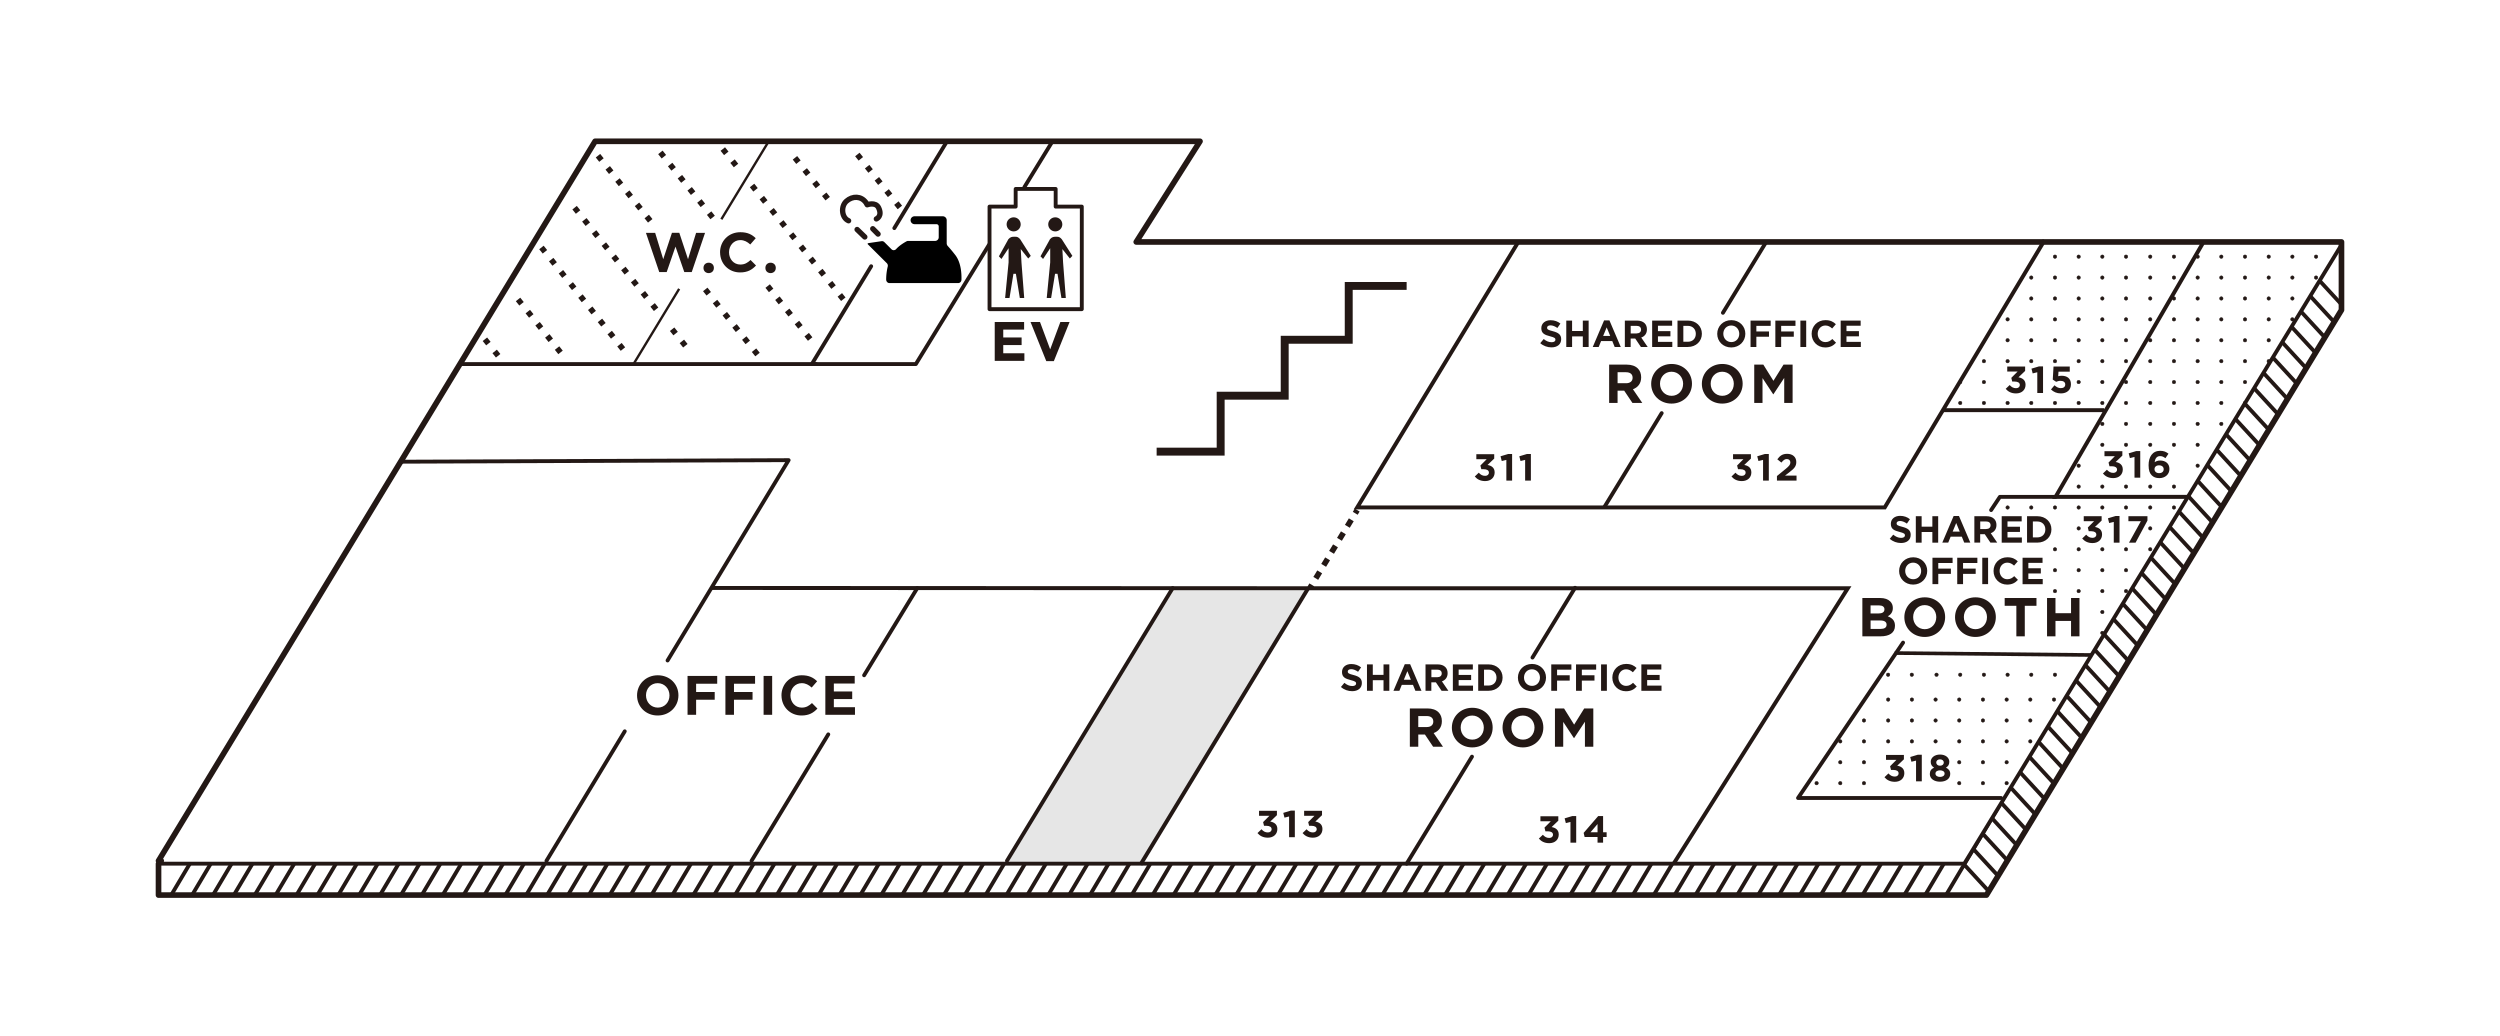 <svg data-name="レイヤー 1" xmlns="http://www.w3.org/2000/svg" viewBox="0 0 1100 456"><defs><clipPath id="a"><path fill="none" d="M69.75 379.38h795.34l165.16-272.28v28.67L874.05 393.2H69.75v-13.82z"/></clipPath><clipPath id="b"><path d="M1030.25 107.1L882.23 351.12h-91.09l88.8-132.49h24.5l21.36-38.16h-70.92s45.18-75.52 44.73-74.76 130.65 1.39 130.65 1.39z" fill="none"/></clipPath></defs><path fill="#fff" d="M-48.31-37.46h1208.05v541.94H-48.31z"/><path d="M522.49 258.82c.52-.03-6.52-.06-6.52-.06L442.2 379.38h60.23l73.15-120.56h-53.1z" fill="#e6e6e6"/><path fill="none" stroke="#231815" stroke-linecap="round" stroke-linejoin="round" stroke-width="2.49" d="M1030.25 106.46h-530.3L528 62.17H261.85L176.3 203.15h0L69.75 378.75h1.18l-1.18 1.27v13.81h804.3l156.2-257.42v-29.95z"/><g clip-path="url(#a)" fill="none" stroke="#231815" stroke-linecap="round" stroke-linejoin="round" stroke-width="1.71"><path d="M105.87 342.4L53.7 430.26m61.36-87.86l-52.17 87.86m61.35-87.86l-52.16 87.86m61.35-87.86l-52.17 87.86m61.36-87.86l-52.17 87.86m61.35-87.86l-52.16 87.86m61.35-87.86l-52.16 87.86m61.35-87.86l-52.17 87.86m61.36-87.86l-52.17 87.86m61.35-87.86l-52.16 87.86m61.35-87.86l-52.16 87.86m61.35-87.86l-52.17 87.86m61.35-87.86l-52.16 87.86m61.35-87.86l-52.16 87.86m61.35-87.86l-52.17 87.86m61.36-87.86l-52.17 87.86m61.35-87.86l-52.16 87.86m61.35-87.86l-52.16 87.86m61.35-87.86l-52.17 87.86m61.35-87.86l-52.16 87.86m61.35-87.86l-52.16 87.86m61.35-87.86l-52.17 87.86m61.36-87.86l-52.17 87.86m61.35-87.86l-52.16 87.86m61.35-87.86l-52.16 87.86m61.35-87.86l-52.17 87.86m61.35-87.86l-52.16 87.86m61.35-87.86l-52.16 87.86m61.35-87.86l-52.17 87.86m61.36-87.86l-52.17 87.86m61.35-87.86l-52.16 87.86m61.35-87.86l-52.16 87.86m61.35-87.86l-52.17 87.86m61.35-87.86l-52.16 87.86m61.35-87.86l-52.16 87.86m61.35-87.86l-52.17 87.86m61.36-87.86l-52.17 87.86m61.35-87.86l-52.16 87.86m61.35-87.86l-52.16 87.86m61.35-87.86L412 430.26m61.35-87.86l-52.16 87.86m61.35-87.86l-52.16 87.86m61.35-87.86l-52.17 87.86m61.36-87.86l-52.17 87.86m61.35-87.86l-52.16 87.86m61.35-87.86l-52.16 87.86m61.35-87.86l-52.17 87.86m61.35-87.86l-52.16 87.86m61.35-87.86l-52.16 87.86m61.35-87.86l-52.17 87.86m61.36-87.86l-52.17 87.86m61.35-87.86l-52.16 87.86m61.35-87.86l-52.16 87.86m61.35-87.86l-52.17 87.86m61.36-87.86l-52.17 87.86m61.35-87.86L559 430.26m61.35-87.86l-52.17 87.86m61.36-87.86l-52.17 87.86m61.35-87.86l-52.16 87.86m61.35-87.86l-52.16 87.86m61.35-87.86l-52.17 87.86m61.36-87.86l-52.17 87.86m61.35-87.86l-52.16 87.86m61.35-87.86l-52.17 87.86m61.36-87.86l-52.17 87.86m61.35-87.86l-52.16 87.86m61.35-87.86l-52.16 87.86m61.35-87.86l-52.17 87.86m61.36-87.86l-52.17 87.86m61.35-87.86l-52.16 87.86m61.35-87.86l-52.17 87.86m61.36-87.86l-52.17 87.86m61.35-87.86l-52.16 87.86m61.35-87.86l-52.16 87.86m61.35-87.86l-52.17 87.86m61.36-87.86l-52.17 87.86m61.35-87.86l-52.16 87.86m61.35-87.86l-52.17 87.86m61.36-87.86l-52.17 87.86m61.35-87.86l-52.16 87.86m61.35-87.86l-52.16 87.86m61.35-87.86l-52.17 87.86m61.36-87.86l-52.17 87.86m61.35-87.86l-52.16 87.86m61.35-87.86l-52.17 87.86m61.36-87.86l-52.17 87.86m43.97-123.75l69.27 75.16m-66.73-83.62l69.28 75.16m-66.73-83.63l69.28 75.16m-66.73-83.62l69.27 75.16m-66.73-83.62l69.28 75.15m-66.73-83.62l69.27 75.16m-66.73-83.62l69.28 75.16m-66.73-83.63l69.27 75.16m-142.02 13.97l69.27 75.16m-60.11-76.41l69.28 75.15m-66.73-83.62l69.28 75.16m-66.73-83.62l69.27 75.16m-66.73-83.63l69.28 75.16M843 301.28l69.27 75.16m-66.73-83.62l69.28 75.16m-66.73-83.63l69.28 75.16M898.95 238.8l69.27 75.16m-66.73-83.62l69.28 75.16m-66.73-83.63l69.27 75.16m-66.73-83.62l69.28 75.16m-66.73-83.62l69.27 75.15m-66.73-83.62l69.28 75.16m-66.73-83.62l69.28 75.16m-66.73-83.62l69.27 75.15m-66.73-83.62l69.28 75.16m-66.73-83.62l69.27 75.16M967 200.05l69.27 75.15m-66.73-83.62l69.28 75.16m-66.73-83.62l69.27 75.16m-66.72-83.62l69.27 75.15m-66.73-83.62l69.28 75.16m-66.73-83.62l69.27 75.16m-66.73-83.63l69.28 75.16m-66.73-83.62l69.27 75.16m-66.73-83.62l69.28 75.16m-66.73-83.63l69.28 75.16m-66.73-83.62l69.27 75.16M995 106.95l69.28 75.15m-66.73-83.62l69.27 75.16"/></g><path fill="none" stroke="#231815" stroke-linecap="round" stroke-linejoin="round" stroke-width="1.71" d="M380.21 297.12l23.39-38.36m-72.91 119.99l33.75-55.62m78.63 55.62l72.91-119.99"/><path fill="#fff" fill-rule="evenodd" stroke="#231815" stroke-miterlimit="10" stroke-width="1.75" d="M575.6 258.82l-73.79 121.6 73.79-121.6"/><g fill="none" stroke="#231815" stroke-miterlimit="10" stroke-width="2.49"><path d="M597.17 224.43l-.86 1.42"/><path stroke-dasharray="3.35 3.35" d="M594.57 228.71l-16.5 27.2"/><path d="M577.2 257.34l-.86 1.42"/></g><path fill="none" stroke="#231815" stroke-linecap="round" stroke-linejoin="round" stroke-width="1.71" d="M450.74 82.31l12.35-20.14m-79.78 54.98l-26.1 43.03h45.77l32.17-52.45m-18.47-45.56l-23.18 38.2"/><path d="M394.96 92.06l-1.53-1.91 1.95-1.56 1.53 1.91-1.95 1.56zm-4.29-5.35l-1.53-1.91 1.95-1.56 1.53 1.91-1.95 1.56zm-4.29-5.34l-1.53-1.91 1.95-1.56 1.53 1.91-1.95 1.56zm-4.29-5.35l-1.53-1.91 1.95-1.56 1.53 1.91-1.95 1.56zm-4.3-5.35l-1.53-1.91 1.95-1.56 1.53 1.91-1.95 1.56zm-14.58 17.52l-1.53-1.91 1.95-1.56 1.53 1.91-1.95 1.56zm-4.29-5.35l-1.53-1.91 1.95-1.56 1.53 1.91-1.95 1.56zm-4.29-5.35l-1.53-1.91 1.95-1.56 1.53 1.91-1.95 1.56zm-4.29-5.35l-1.53-1.91 1.95-1.56 1.53 1.91-1.95 1.56zm19.74 60.31l-1.53-1.91 1.95-1.56 1.53 1.91-1.95 1.56zm-4.29-5.35l-1.53-1.91 1.95-1.56 1.53 1.91-1.95 1.56zm-4.29-5.35l-1.53-1.91 1.95-1.56 1.53 1.91-1.95 1.56zm-4.29-5.35l-1.53-1.91 1.95-1.56 1.53 1.91-1.95 1.56zm-4.29-5.35l-1.53-1.91 1.95-1.56 1.53 1.91-1.95 1.56zm-4.29-5.35l-1.53-1.91 1.95-1.56 1.53 1.91-1.95 1.56zm-4.3-5.34l-1.53-1.91 1.95-1.56 1.53 1.91-1.95 1.56zm-4.29-5.35l-1.53-1.91 1.95-1.56 1.53 1.91-1.95 1.56zm-4.29-5.35l-1.53-1.91 1.95-1.56 1.53 1.91-1.95 1.56zm-4.29-5.35l-1.53-1.91 1.95-1.56 1.53 1.91-1.95 1.56zm-8.58-10.7l-1.53-1.91 1.95-1.56 1.53 1.91-1.95 1.56zm-4.29-5.34l-1.53-1.91 1.95-1.56 1.53 1.91-1.95 1.56zm36.91 81.69l-1.53-1.91 1.95-1.56 1.53 1.91-1.95 1.56zm-4.29-5.34l-1.53-1.91 1.95-1.56 1.53 1.91-1.95 1.56zm-4.29-5.35l-1.53-1.91 1.95-1.56 1.53 1.91-1.95 1.56zm-4.3-5.35l-1.53-1.91 1.95-1.56 1.53 1.91-1.95 1.56zm-4.29-5.35l-1.53-1.91 1.95-1.56 1.53 1.91-1.95 1.56zm-25.75-32.09l-1.53-1.91 1.95-1.56 1.53 1.91-1.95 1.56zm-4.29-5.35l-1.53-1.91 1.95-1.56 1.53 1.91-1.95 1.56zM304 85.78l-1.53-1.91 1.95-1.56 1.53 1.91-1.95 1.56zm-4.29-5.34l-1.53-1.91 1.95-1.56 1.53 1.91-1.95 1.56zm-4.29-5.35l-1.53-1.91 1.95-1.56 1.53 1.91-1.95 1.56zm-4.29-5.35l-1.53-1.91 1.95-1.56 1.53 1.91-1.95 1.56zm41.2 87.04l-1.53-1.91 1.95-1.56 1.53 1.91-1.95 1.56zm-4.29-5.34l-1.53-1.91 1.95-1.56 1.53 1.91-1.95 1.56zm-4.29-5.35l-1.53-1.91 1.95-1.56 1.53 1.91-1.95 1.56zm-4.29-5.35l-1.53-1.91 1.95-1.56 1.53 1.91-1.95 1.56zm-4.29-5.35l-1.53-1.91 1.95-1.56 1.53 1.91-1.95 1.56zm-4.3-5.35l-1.53-1.91 1.95-1.56 1.53 1.91-1.95 1.56zm-25.74-32.09l-1.53-1.91 1.95-1.56 1.53 1.91-1.95 1.56zm-4.29-5.35l-1.53-1.91 1.95-1.56 1.53 1.91-1.95 1.56zm-4.3-5.34l-1.53-1.91 1.95-1.56 1.53 1.91-1.95 1.56zm-4.29-5.35L270.72 80l1.95-1.56 1.53 1.91-1.95 1.56zm-4.29-5.35l-1.53-1.91 1.95-1.56 1.53 1.91-1.95 1.56zm-4.29-5.35l-1.53-1.91 1.95-1.56 1.53 1.91-1.95 1.56zm36.91 81.7l-1.53-1.91 1.95-1.56 1.53 1.91-1.95 1.56zm-4.29-5.35l-1.53-1.91 1.95-1.56 1.53 1.91-1.95 1.56zm-8.58-10.7l-1.53-1.91 1.95-1.56 1.53 1.91-1.95 1.56zm-4.29-5.34l-1.53-1.91 1.95-1.56 1.53 1.91-1.95 1.56zm-4.3-5.35l-1.53-1.91 1.95-1.56 1.53 1.91-1.95 1.56zm-4.29-5.35l-1.53-1.91 1.95-1.56 1.53 1.91-1.95 1.56zm-4.29-5.35l-1.53-1.91 1.95-1.56 1.53 1.91-1.95 1.56zm-4.29-5.35l-1.53-1.91 1.95-1.56 1.53 1.91-1.95 1.56zm-4.29-5.35l-1.53-1.91 1.95-1.56 1.53 1.91-1.95 1.56zm-4.29-5.34l-1.53-1.91 1.95-1.56 1.53 1.91-1.95 1.56zm-4.29-5.35l-1.53-1.91 1.95-1.56 1.53 1.91-1.95 1.56zm19.74 60.3l-1.53-1.91 1.95-1.56 1.53 1.91-1.95 1.56zm-4.29-5.35l-1.53-1.91 1.95-1.56 1.53 1.91-1.95 1.56zm-4.29-5.35l-1.53-1.91 1.95-1.56 1.53 1.91-1.95 1.56zm-4.29-5.34l-1.53-1.91 1.95-1.56 1.53 1.91-1.95 1.56zm-4.29-5.35l-1.53-1.91 1.95-1.56 1.53 1.91-1.95 1.56zm-4.29-5.35l-1.53-1.91 1.95-1.56 1.53 1.91-1.95 1.56zm-4.3-5.35l-1.53-1.91 1.95-1.56 1.53 1.91-1.95 1.56zm-4.29-5.35l-1.53-1.91 1.95-1.56 1.53 1.91-1.95 1.56zm-4.29-5.35l-1.53-1.91 1.95-1.56 1.53 1.91-1.95 1.56zm6.87 44.26l-1.53-1.91 1.95-1.56 1.53 1.91-1.95 1.56zm-4.29-5.34l-1.53-1.91 1.95-1.56 1.53 1.91-1.95 1.56zm-4.29-5.35l-1.53-1.91 1.95-1.56 1.53 1.91-1.95 1.56zm-4.29-5.35l-1.53-1.91 1.95-1.56 1.53 1.91-1.95 1.56zm-4.29-5.35l-1.53-1.91 1.95-1.56 1.53 1.91-1.95 1.56zm-10.29 22.87l-1.53-1.91 1.95-1.56 1.53 1.91-1.95 1.56zm-4.29-5.35l-1.53-1.91 1.95-1.56 1.53 1.91-1.95 1.56z" fill="#231815"/><path fill="none" stroke="#231815" stroke-linecap="round" stroke-linejoin="round" stroke-width="1.71" d="M202.37 160.18h156.72"/><path fill="none" stroke="#231815" stroke-miterlimit="10" stroke-width="1.05" d="M298.83 127.1l-20.08 33.08m59.48-98.01L317.4 96.48"/><path d="M280.3 306.02v-.05c0-4.86 3.84-8.85 9.13-8.85s9.08 3.93 9.08 8.8v.05c0 4.86-3.84 8.85-9.13 8.85s-9.08-3.94-9.08-8.8zm14.27 0v-.05c0-2.93-2.16-5.38-5.19-5.38s-5.14 2.4-5.14 5.33v.05c0 2.93 2.15 5.38 5.19 5.38s5.14-2.4 5.14-5.33zm7.96-8.61h13.04v3.42h-9.28v3.64h8.18v3.42h-8.18v6.62h-3.77V297.4zm16.65 0h13.05v3.42h-9.28v3.64h8.17v3.42h-8.17v6.62h-3.77V297.4zm16.8 0h3.77v17.11h-3.77v-17.11zm7.86 8.61v-.05c0-4.86 3.67-8.85 8.94-8.85 3.23 0 5.16 1.07 6.76 2.64l-2.4 2.76c-1.32-1.2-2.67-1.93-4.38-1.93-2.89 0-4.97 2.4-4.97 5.33v.05c0 2.93 2.03 5.38 4.97 5.38 1.96 0 3.16-.78 4.51-2l2.4 2.42c-1.76 1.88-3.72 3.05-7.02 3.05-5.04 0-8.79-3.88-8.79-8.8zm19.31-8.61h12.92v3.35h-9.18v3.47h8.08v3.35h-8.08v3.59h9.3v3.35h-13.04v-17.11z" fill="#231815"/><path fill="none" stroke="#231815" stroke-linecap="round" stroke-linejoin="round" stroke-width="1.71" d="M274.89 321.78l-34.44 56.97m-64.15-175.6l170.7-.68-31.23 51.68-22.04 36.46M69.75 380.02h794.54l165.96-272.29"/><path fill="none" stroke="#231815" stroke-miterlimit="10" stroke-width="3.49" d="M508.92 198.72h28.17v-24.61h28.18V149.5h28.17v-23.69h25.48"/><path d="M437.69 141.67h12.92v3.35h-9.18v3.47h8.08v3.35h-8.08v3.59h9.3v3.35h-13.05v-17.11zm15.75 0h4.16l4.48 12.05 4.48-12.05h4.06l-6.93 17.23h-3.33l-6.93-17.23z" fill="#231815"/><path fill="none" stroke="#231815" stroke-linecap="round" stroke-linejoin="round" stroke-width="1.71" d="M464.49 90.91v-7.77h-17.6v7.77h-11.5v45.12h40.6V90.91h-11.5z"/><path d="M446.01 101.82c1.71 0 3.1-1.39 3.1-3.1s-1.39-3.1-3.1-3.1-3.1 1.39-3.1 3.1 1.39 3.1 3.1 3.1zm7.53 10.77l-4.64-7.29c-.82-.99-1.42-1.15-2.16-1.13h-.59c-.74-.02-1.63.08-2.46 1.07l-4.18 7.54 1.13 1.16 3.14-4.74v6.25l-1.53 15.68h1.93l1.73-10.67h1.08l1.73 10.67h1.93l-1.2-15.6-.32-5.94 3.29 4.14 1.13-1.16zm10.78-10.77c1.71 0 3.1-1.39 3.1-3.1s-1.39-3.1-3.1-3.1-3.1 1.39-3.1 3.1 1.39 3.1 3.1 3.1zm7.53 10.77l-4.64-7.29c-.82-.99-1.42-1.15-2.16-1.13h-.59c-.74-.02-1.63.08-2.46 1.07l-4.18 7.54 1.13 1.16 3.14-4.74v6.25l-1.53 15.68h1.93l1.73-10.67h1.08l1.73 10.67h1.93l-1.2-15.6-.32-5.94 3.29 4.14 1.13-1.16z" fill="#231815"/><g fill="#231815"><path d="M284.23 102.47h4.04l3.55 11.58 3.84-11.63h3.23l3.84 11.63 3.55-11.58h3.94l-5.85 17.23h-3.28l-3.87-11.19-3.87 11.19h-3.28l-5.85-17.23zm32.59 8.6v-.05c0-4.86 3.67-8.85 8.94-8.85 3.23 0 5.16 1.07 6.76 2.64l-2.4 2.76c-1.32-1.2-2.67-1.93-4.38-1.93-2.89 0-4.97 2.4-4.97 5.33v.05c0 2.93 2.03 5.38 4.97 5.38 1.96 0 3.16-.78 4.51-2l2.4 2.42c-1.76 1.88-3.72 3.05-7.02 3.05-5.04 0-8.79-3.88-8.79-8.8z"/><circle cx="311.82" cy="117.88" r="2.29"/><circle cx="339.06" cy="117.88" r="2.29"/></g><path d="M420.33 112.23a60.143 60.143 0 00-3.32-3.99c-.3-.33-.46-.75-.46-1.2V96.9c0-.96-.78-1.74-1.75-1.74h-12.39c-.97 0-1.75.78-1.75 1.74s.78 1.74 1.75 1.74h9.64c.55 0 .99.44.99.99v4.77c0 .89-.72 1.61-1.62 1.61h-11.86c-.23 0-.45.05-.65.16-.82.44-3.12 1.75-4.59 3.41-.56.63-1.48.68-2.08.08l-3.1-3.11c-.34-.34-.81-.5-1.27-.43 0 0-5.18.76-5.76.86-.58.1-.27.5-.27.5l8.36 8.32c.39.39.54.96.4 1.5-.27 1.11-.69 3.2-.68 5.69 0 .86.63 1.57 1.45 1.57h30.23c.78 0 1.41-.64 1.44-1.46.09-2.46-.1-7.5-2.72-10.9z"/><path d="M380.51 104.26l-3.38-3.27m9.21 1.99l-2.32-2.33m-10.65-3.52c-3.03-1.27-3.57-6.29-.92-8.63 2.65-2.34 6.44-2.37 8.6.68l.52.91s3.7-1.38 5 1.3c1.84 3.79-.97 4.93-.97 4.93" fill="none" stroke="#231815" stroke-linecap="round" stroke-linejoin="round" stroke-width="2.36"/><path fill="none" stroke="#231815" stroke-miterlimit="10" stroke-width="1.75" d="M313.02 258.7l265.34.13h234.68L736.4 380.02"/><path fill="none" stroke="#231815" stroke-linecap="round" stroke-linejoin="round" stroke-width="1.71" d="M647.67 332.93l-28.75 47.09m74.1-121.39l-18.73 30.69m56.85-107.54l-25.13 41.18m71.11-116.5l-19.03 31.17"/><path fill="none" stroke="#231815" stroke-miterlimit="10" stroke-width="1.75" d="M899.61 105.7l-70.33 117.57H597.17l70.88-116.81"/><path d="M590.02 302.26l1.51-1.81c1.05.86 2.15 1.41 3.48 1.41 1.05 0 1.68-.42 1.68-1.1v-.03c0-.65-.4-.98-2.35-1.48-2.35-.6-3.86-1.25-3.86-3.55v-.03c0-2.11 1.7-3.5 4.08-3.5 1.7 0 3.14.53 4.32 1.48l-1.33 1.93c-1.03-.71-2.05-1.15-3.03-1.15s-1.5.45-1.5 1.01v.03c0 .76.5 1.01 2.51 1.53 2.36.61 3.69 1.46 3.69 3.49v.03c0 2.31-1.76 3.6-4.28 3.6-1.76 0-3.54-.61-4.94-1.86zm11.45-9.93h2.56v4.6h4.72v-4.6h2.56v11.63h-2.56v-4.67h-4.72v4.67h-2.56v-11.63zm16.63-.09h2.36l4.99 11.71h-2.68l-1.06-2.61h-4.92l-1.06 2.61h-2.61l4.99-11.71zm2.69 6.85l-1.55-3.77-1.55 3.77h3.09zm6.45-6.76h5.32c1.48 0 2.63.42 3.39 1.18.65.65 1 1.56 1 2.66v.03c0 1.88-1.01 3.06-2.5 3.6l2.84 4.15h-2.99l-2.5-3.72h-2.01v3.72h-2.56v-11.63zm5.16 5.64c1.25 0 1.96-.66 1.96-1.64v-.03c0-1.1-.76-1.66-2.01-1.66h-2.54v3.34h2.6zm6.87-5.64h8.78v2.27h-6.24v2.36h5.49v2.27h-5.49v2.44h6.32v2.28h-8.87v-11.63zm11.14 0h4.54c3.66 0 6.19 2.51 6.19 5.78v.03c0 3.27-2.53 5.81-6.19 5.81h-4.54v-11.63zm2.56 2.3v7.01h1.98c2.1 0 3.51-1.41 3.51-3.47v-.03c0-2.06-1.41-3.5-3.51-3.5h-1.98zm14.91 3.54v-.03c0-3.3 2.61-6.01 6.2-6.01s6.17 2.67 6.17 5.98v.03c0 3.31-2.61 6.01-6.2 6.01s-6.17-2.67-6.17-5.98zm9.7 0v-.03c0-1.99-1.46-3.65-3.53-3.65s-3.49 1.63-3.49 3.62v.03c0 1.99 1.46 3.65 3.53 3.65s3.49-1.63 3.49-3.62zm4.96-5.84h8.87v2.33h-6.3v2.47h5.56v2.32h-5.56v4.5h-2.56v-11.63zm10.9 0h8.87v2.33h-6.3v2.47h5.56v2.32h-5.56v4.5h-2.56v-11.63zm11.03 0h2.56v11.63h-2.56v-11.63zm4.96 5.84v-.03c0-3.3 2.49-6.01 6.07-6.01 2.2 0 3.51.73 4.59 1.79l-1.63 1.88c-.9-.81-1.81-1.31-2.98-1.31-1.96 0-3.38 1.63-3.38 3.62v.03c0 1.99 1.38 3.65 3.38 3.65 1.33 0 2.15-.53 3.06-1.36l1.63 1.64c-1.2 1.28-2.53 2.08-4.77 2.08-3.43 0-5.97-2.64-5.97-5.98zm12.78-5.84h8.78v2.27h-6.24v2.36h5.49v2.27h-5.49v2.44h6.32v2.28h-8.87v-11.63zm-101.88 19.38h7.72c2.15 0 3.81.6 4.92 1.71.94.94 1.45 2.26 1.45 3.85v.05c0 2.72-1.47 4.43-3.62 5.23l4.12 6.02h-4.34l-3.62-5.39h-2.92v5.39h-3.71v-16.86zm7.47 8.19c1.81 0 2.85-.96 2.85-2.38v-.05c0-1.59-1.11-2.41-2.92-2.41h-3.69v4.84h3.76zm11.02.29v-.05c0-4.79 3.79-8.72 9-8.72s8.95 3.88 8.95 8.67v.05c0 4.79-3.79 8.72-9 8.72s-8.95-3.88-8.95-8.67zm14.06 0v-.05c0-2.89-2.12-5.3-5.11-5.3s-5.07 2.36-5.07 5.25v.05c0 2.89 2.12 5.3 5.11 5.3s5.06-2.36 5.06-5.25zm8.24 0v-.05c0-4.79 3.79-8.72 9-8.72s8.95 3.88 8.95 8.67v.05c0 4.79-3.79 8.72-9 8.72s-8.95-3.88-8.95-8.67zm14.07 0v-.05c0-2.89-2.12-5.3-5.11-5.3s-5.07 2.36-5.07 5.25v.05c0 2.89 2.12 5.3 5.11 5.3s5.06-2.36 5.06-5.25zm8.99-8.48h4l4.44 7.13 4.44-7.13h4v16.86h-3.69v-11.01l-4.75 7.2h-.1l-4.7-7.13v10.93h-3.64V311.7zm-6.46-160.73l1.51-1.81c1.05.86 2.15 1.41 3.48 1.41 1.05 0 1.68-.42 1.68-1.1v-.03c0-.65-.4-.98-2.35-1.48-2.35-.6-3.86-1.25-3.86-3.55v-.03c0-2.11 1.7-3.5 4.08-3.5 1.7 0 3.14.53 4.32 1.48l-1.33 1.93c-1.03-.71-2.05-1.15-3.03-1.15s-1.5.45-1.5 1.01v.03c0 .76.5 1.01 2.51 1.53 2.36.61 3.69 1.46 3.69 3.49v.03c0 2.31-1.76 3.6-4.28 3.6-1.76 0-3.54-.61-4.94-1.86zm11.44-9.93h2.56v4.6h4.72v-4.6H699v11.63h-2.56v-4.67h-4.72v4.67h-2.56v-11.63zm16.63-.08h2.36l4.99 11.71h-2.68l-1.06-2.61h-4.92l-1.06 2.61h-2.61l4.99-11.71zm2.7 6.84l-1.55-3.77-1.55 3.77h3.09zm6.45-6.76h5.32c1.48 0 2.63.42 3.39 1.18.65.65 1 1.56 1 2.66v.03c0 1.88-1.01 3.06-2.5 3.6l2.84 4.15H722l-2.5-3.72h-2.01v3.72h-2.56v-11.63zm5.16 5.65c1.25 0 1.96-.66 1.96-1.64v-.03c0-1.1-.76-1.66-2.01-1.66h-2.54v3.34h2.6zm6.86-5.65h8.78v2.28h-6.24v2.36h5.49v2.28h-5.49v2.44h6.32v2.28h-8.87v-11.63zm11.14 0h4.54c3.66 0 6.19 2.51 6.19 5.78v.03c0 3.27-2.53 5.81-6.19 5.81h-4.54v-11.63zm2.57 2.31v7.01h1.98c2.1 0 3.51-1.41 3.51-3.47v-.03c0-2.06-1.41-3.5-3.51-3.5h-1.98zm14.91 3.54v-.03c0-3.31 2.61-6.01 6.2-6.01s6.17 2.67 6.17 5.98v.03c0 3.31-2.61 6.01-6.2 6.01s-6.17-2.67-6.17-5.98zm9.7 0v-.03c0-1.99-1.46-3.65-3.53-3.65s-3.49 1.63-3.49 3.62v.03c0 1.99 1.46 3.65 3.53 3.65s3.49-1.63 3.49-3.62zm4.95-5.85h8.87v2.33h-6.3v2.47h5.56v2.32h-5.56v4.5h-2.56v-11.63zm10.91 0h8.87v2.33h-6.3v2.47h5.56v2.32h-5.56v4.5h-2.56v-11.63zm11.03 0h2.56v11.63h-2.56v-11.63zm4.95 5.85v-.03c0-3.31 2.49-6.01 6.07-6.01 2.2 0 3.51.73 4.59 1.79l-1.63 1.88c-.9-.81-1.81-1.31-2.98-1.31-1.96 0-3.38 1.63-3.38 3.62v.03c0 1.99 1.38 3.65 3.38 3.65 1.33 0 2.15-.53 3.06-1.36l1.63 1.64c-1.2 1.28-2.53 2.08-4.77 2.08-3.43 0-5.97-2.64-5.97-5.98zm12.79-5.85h8.78v2.28h-6.24v2.36h5.49v2.28h-5.49v2.44h6.32v2.28h-8.87v-11.63zm-101.89 19.38h7.72c2.15 0 3.81.6 4.92 1.71.94.94 1.45 2.26 1.45 3.85v.05c0 2.72-1.47 4.43-3.62 5.23l4.12 6.02h-4.34l-3.62-5.39h-2.92v5.39h-3.71v-16.86zm7.48 8.19c1.81 0 2.85-.96 2.85-2.38v-.05c0-1.59-1.11-2.41-2.92-2.41h-3.69v4.84h3.76zm11.02.29v-.05c0-4.79 3.79-8.72 9-8.72s8.95 3.88 8.95 8.67v.05c0 4.79-3.79 8.72-9 8.72s-8.95-3.88-8.95-8.67zm14.06 0v-.05c0-2.89-2.12-5.3-5.11-5.3s-5.07 2.36-5.07 5.25v.05c0 2.89 2.12 5.3 5.11 5.3s5.06-2.36 5.06-5.25zm8.24 0v-.05c0-4.79 3.79-8.72 9-8.72s8.95 3.88 8.95 8.67v.05c0 4.79-3.79 8.72-9 8.72s-8.95-3.88-8.95-8.67zm14.06 0v-.05c0-2.89-2.12-5.3-5.11-5.3s-5.07 2.36-5.07 5.25v.05c0 2.89 2.12 5.3 5.11 5.3s5.06-2.36 5.06-5.25zm8.99-8.48h4l4.44 7.13 4.44-7.13h4v16.86h-3.69v-11.01l-4.75 7.2h-.1l-4.7-7.13v10.93h-3.64v-16.86zm59.64 76.63l1.51-1.81c1.05.86 2.15 1.41 3.48 1.41 1.05 0 1.68-.42 1.68-1.1v-.03c0-.65-.4-.98-2.35-1.48-2.35-.6-3.86-1.25-3.86-3.55v-.03c0-2.11 1.7-3.5 4.08-3.5 1.7 0 3.14.53 4.32 1.48l-1.33 1.93c-1.03-.71-2.05-1.15-3.03-1.15s-1.5.45-1.5 1.01v.03c0 .76.5 1.01 2.51 1.53 2.36.61 3.69 1.46 3.69 3.49v.03c0 2.31-1.76 3.6-4.28 3.6-1.76 0-3.54-.61-4.94-1.86zm11.45-9.93h2.56v4.6h4.72v-4.6h2.56v11.63h-2.56v-4.67h-4.72v4.67h-2.56v-11.63zm16.63-.09h2.36l4.99 11.71h-2.68l-1.06-2.61h-4.92l-1.06 2.61h-2.61l4.99-11.71zm2.69 6.85l-1.55-3.77-1.55 3.77h3.09zm6.45-6.76h5.32c1.48 0 2.63.42 3.39 1.18.65.65 1 1.56 1 2.66v.03c0 1.88-1.01 3.06-2.5 3.6l2.84 4.15h-2.99l-2.5-3.72h-2.01v3.72h-2.56v-11.63zm5.16 5.64c1.25 0 1.96-.66 1.96-1.64v-.03c0-1.1-.76-1.66-2.01-1.66h-2.54v3.34h2.6zm6.87-5.64h8.78v2.28h-6.24v2.36h5.49v2.28h-5.49v2.44h6.32v2.28h-8.87v-11.63zm11.14 0h4.54c3.66 0 6.19 2.51 6.19 5.78v.03c0 3.27-2.53 5.81-6.19 5.81h-4.54v-11.63zm2.56 2.31v7.01h1.98c2.1 0 3.51-1.41 3.51-3.47v-.03c0-2.06-1.41-3.5-3.51-3.5h-1.98zm-58.85 21.8v-.03c0-3.31 2.61-6.01 6.2-6.01s6.17 2.67 6.17 5.98v.03c0 3.31-2.61 6.01-6.2 6.01s-6.17-2.67-6.17-5.98zm9.7 0v-.03c0-1.99-1.46-3.65-3.53-3.65s-3.49 1.63-3.49 3.62v.03c0 1.99 1.46 3.65 3.53 3.65s3.49-1.63 3.49-3.62zm4.96-5.85h8.87v2.33h-6.3v2.47h5.56v2.32h-5.56v4.5h-2.56v-11.63zm10.9 0h8.87v2.33h-6.3v2.47h5.56v2.32h-5.56v4.5h-2.56v-11.63zm11.03 0h2.56v11.63h-2.56v-11.63zm4.96 5.85v-.03c0-3.31 2.49-6.01 6.07-6.01 2.2 0 3.51.73 4.59 1.79l-1.63 1.88c-.9-.81-1.81-1.31-2.98-1.31-1.96 0-3.38 1.63-3.38 3.62v.03c0 1.99 1.38 3.65 3.38 3.65 1.33 0 2.15-.53 3.06-1.36l1.63 1.64c-1.2 1.28-2.53 2.08-4.77 2.08-3.43 0-5.97-2.64-5.97-5.98zm12.78-5.85h8.78v2.28h-6.24v2.36h5.49v2.28h-5.49v2.44h6.32v2.28h-8.87V245.4zm-70.5 17.73h7.84c1.93 0 3.45.53 4.41 1.49.77.77 1.16 1.71 1.16 2.87v.05c0 1.9-1.01 2.96-2.22 3.64 1.95.75 3.16 1.88 3.16 4.14v.05c0 3.08-2.51 4.62-6.32 4.62h-8.03v-16.86zm9.72 4.98c0-1.11-.87-1.73-2.44-1.73h-3.67v3.56h3.42c1.64 0 2.68-.53 2.68-1.78v-.05zm-1.81 4.91h-4.29v3.71h4.41c1.64 0 2.63-.58 2.63-1.83v-.05c0-1.13-.84-1.83-2.75-1.83zm10.56-1.42v-.05c0-4.79 3.79-8.72 9-8.72s8.95 3.88 8.95 8.67v.05c0 4.79-3.79 8.72-9 8.72s-8.95-3.88-8.95-8.67zm14.06 0v-.05c0-2.89-2.12-5.3-5.11-5.3s-5.07 2.36-5.07 5.25v.05c0 2.89 2.12 5.3 5.11 5.3s5.06-2.36 5.06-5.25zm8.25 0v-.05c0-4.79 3.79-8.72 9-8.72s8.95 3.88 8.95 8.67v.05c0 4.79-3.79 8.72-9 8.72s-8.95-3.88-8.95-8.67zm14.06 0v-.05c0-2.89-2.12-5.3-5.11-5.3s-5.07 2.36-5.07 5.25v.05c0 2.89 2.12 5.3 5.11 5.3s5.06-2.36 5.06-5.25zm12.92-5.05h-5.14v-3.42h13.99v3.42h-5.14v13.44h-3.71v-13.44zm13.5-3.42h3.71v6.67h6.85v-6.67h3.71v16.86h-3.71v-6.77h-6.85v6.77h-3.71v-16.86zm-251.8-53.46l1.76-1.68c.8.9 1.63 1.39 2.81 1.39.96 0 1.65-.55 1.65-1.41v-.03c0-.95-.85-1.48-2.28-1.48h-1.06l-.4-1.63 2.78-2.79h-4.57v-2.19h7.87v1.93l-2.94 2.81c1.58.27 3.13 1.1 3.13 3.26v.03c0 2.19-1.6 3.8-4.19 3.8-2.1 0-3.54-.83-4.54-2.01zm13.9-7.31l-2.03.5-.53-2.09 3.34-1h1.75v11.71h-2.53v-9.12zm8.26 0l-2.03.5-.53-2.09 3.34-1h1.75v11.71h-2.53v-9.12zm-117.77 164.2l1.76-1.68c.8.9 1.63 1.4 2.81 1.4.96 0 1.65-.55 1.65-1.41v-.03c0-.95-.85-1.48-2.28-1.48h-1.06l-.4-1.63 2.78-2.79h-4.57v-2.19h7.87v1.93l-2.94 2.81c1.58.27 3.13 1.1 3.13 3.26v.03c0 2.19-1.6 3.8-4.19 3.8-2.1 0-3.54-.83-4.54-2.01zm13.91-7.3l-2.03.5-.53-2.09 3.34-1h1.75v11.71h-2.53v-9.12zm5.93 7.3l1.76-1.68c.8.9 1.63 1.4 2.81 1.4.96 0 1.65-.55 1.65-1.41v-.03c0-.95-.85-1.48-2.28-1.48h-1.06l-.4-1.63 2.78-2.79h-4.57v-2.19h7.87v1.93l-2.94 2.81c1.58.27 3.13 1.1 3.13 3.26v.03c0 2.19-1.6 3.8-4.19 3.8-2.1 0-3.54-.83-4.54-2.01zm103.97 2.42l1.76-1.68c.8.9 1.63 1.4 2.81 1.4.96 0 1.65-.55 1.65-1.41v-.03c0-.95-.85-1.48-2.28-1.48h-1.06l-.4-1.63 2.78-2.79h-4.57v-2.19h7.87v1.93l-2.94 2.81c1.58.27 3.13 1.1 3.13 3.26v.03c0 2.19-1.6 3.8-4.19 3.8-2.1 0-3.54-.83-4.54-2.01zm13.9-7.31l-2.03.5-.53-2.09 3.34-1h1.75v11.71H691v-9.12zm11.92 6.61h-5.69l-.42-1.81 6.39-7.39h2.16v7.12h1.56v2.08h-1.56v2.51h-2.44v-2.51zm0-2.08v-3.62l-3.09 3.62h3.09zm58.93-156.53l1.76-1.68c.8.9 1.63 1.39 2.81 1.39.96 0 1.65-.55 1.65-1.41v-.03c0-.95-.85-1.48-2.28-1.48h-1.06l-.4-1.63 2.78-2.79h-4.57v-2.19h7.87v1.93l-2.94 2.81c1.58.27 3.13 1.1 3.13 3.26v.03c0 2.19-1.6 3.8-4.19 3.8-2.1 0-3.54-.83-4.54-2.01zm13.9-7.31l-2.03.5-.53-2.09 3.34-1h1.75v11.71h-2.53v-9.12zm6.12 7.09l3.88-3.17c1.45-1.2 2.01-1.83 2.01-2.79s-.65-1.51-1.56-1.51-1.51.5-2.38 1.56l-1.8-1.44c1.15-1.56 2.26-2.41 4.34-2.41 2.41 0 4.01 1.41 4.01 3.59v.03c0 1.94-1 2.91-3.06 4.5l-1.9 1.46h5.07v2.21h-8.62v-2.03zm100.63-38.35l1.76-1.68c.8.9 1.63 1.39 2.81 1.39.96 0 1.65-.55 1.65-1.41v-.03c0-.95-.85-1.48-2.28-1.48h-1.06l-.4-1.63 2.78-2.79h-4.57v-2.19h7.87v1.93l-2.94 2.81c1.58.27 3.13 1.1 3.13 3.26v.03c0 2.19-1.6 3.8-4.19 3.8-2.1 0-3.54-.83-4.54-2.01zm13.91-7.3l-2.03.5-.53-2.09 3.34-1h1.75v11.71h-2.53v-9.12zm6.02 7.57l1.55-1.84c.88.8 1.75 1.26 2.78 1.26 1.2 0 1.95-.58 1.95-1.61v-.03c0-1-.85-1.58-2.06-1.58-.73 0-1.4.2-1.95.43l-1.48-.98.33-5.73h7.15v2.24h-4.96l-.13 2.01c.47-.12.88-.2 1.53-.2 2.26 0 4.08 1.1 4.08 3.72v.03c0 2.46-1.75 4.02-4.42 4.02-1.86 0-3.23-.66-4.36-1.74zm22.85 36.99l1.76-1.68c.8.9 1.63 1.39 2.81 1.39.96 0 1.65-.55 1.65-1.41v-.03c0-.95-.85-1.48-2.28-1.48h-1.06l-.4-1.63 2.78-2.79h-4.57v-2.19h7.87v1.93l-2.94 2.81c1.58.27 3.13 1.1 3.13 3.26v.03c0 2.19-1.6 3.8-4.19 3.8-2.09 0-3.54-.83-4.54-2.01zm13.9-7.3l-2.03.5-.53-2.09 3.34-1h1.75v11.71h-2.53v-9.12zm7.58 8.07c-.85-.85-1.38-2.09-1.38-4.4v-.03c0-3.59 1.63-6.34 5.11-6.34 1.58 0 2.61.46 3.64 1.28l-1.35 1.98c-.76-.58-1.38-.93-2.38-.93-1.75 0-2.26 1.68-2.35 2.69.62-.42 1.35-.75 2.41-.75 2.31 0 4.09 1.28 4.09 3.7v.03c0 2.38-1.91 4.02-4.44 4.02-1.51 0-2.54-.43-3.36-1.25zm5.26-2.66v-.03c0-.98-.76-1.69-2.03-1.69s-2 .7-2 1.68v.03c0 .98.76 1.73 2.03 1.73s2-.71 2-1.71zM829.16 341.98l1.76-1.68c.8.9 1.63 1.39 2.81 1.39.96 0 1.65-.55 1.65-1.41v-.03c0-.95-.85-1.48-2.28-1.48h-1.06l-.4-1.63 2.78-2.79h-4.57v-2.19h7.87v1.93l-2.94 2.81c1.58.27 3.13 1.1 3.13 3.26v.03c0 2.19-1.6 3.8-4.19 3.8-2.1 0-3.54-.83-4.54-2.01zm13.9-7.31l-2.03.5-.53-2.09 3.34-1h1.75v11.71h-2.53v-9.12zm6.06 5.93v-.03c0-1.41.65-2.24 1.88-2.81-.9-.55-1.48-1.29-1.48-2.54v-.03c0-1.78 1.63-3.19 4.09-3.19s4.09 1.4 4.09 3.19v.03c0 1.25-.58 1.99-1.48 2.54 1.18.61 1.88 1.36 1.88 2.74v.03c0 2.16-1.91 3.42-4.49 3.42s-4.49-1.33-4.49-3.35zm6.5-.2v-.03c0-.9-.85-1.43-2.01-1.43s-2.01.53-2.01 1.43v.03c0 .8.75 1.45 2.01 1.45s2.01-.63 2.01-1.45zm-.35-4.9v-.03c0-.71-.62-1.36-1.66-1.36s-1.66.63-1.66 1.35v.03c0 .81.65 1.43 1.66 1.43s1.66-.6 1.66-1.41zm60.89-98.56l1.76-1.68c.8.9 1.63 1.39 2.81 1.39.96 0 1.65-.55 1.65-1.41v-.03c0-.95-.85-1.48-2.28-1.48h-1.06l-.4-1.63 2.78-2.79h-4.57v-2.19h7.87v1.93l-2.94 2.81c1.58.27 3.13 1.1 3.13 3.26v.03c0 2.19-1.6 3.8-4.19 3.8-2.1 0-3.54-.83-4.54-2.01zm13.9-7.3l-2.03.5-.53-2.09 3.34-1h1.75v11.71h-2.53v-9.12zm11.91-.3h-5.47v-2.21h8.38v1.93l-5.22 9.7h-2.89l5.21-9.42z" fill="#231815"/><path fill="none" stroke="#231815" stroke-miterlimit="10" stroke-width="1.75" d="M854.88 180.47h70.93m43.44-73.48l-64.81 111.64h58.34"/><path fill="none" stroke="#231815" stroke-miterlimit="10" stroke-width="1.61" d="M833.68 287.34l86.4.86"/><path fill="none" stroke="#231815" stroke-linecap="round" stroke-linejoin="round" stroke-width="1.71" d="M904.44 218.63h-24.5l-3.85 5.8m-38.74 58.32l-46.21 68.37h89.33"/><g clip-path="url(#b)" fill="#231815" stroke="#231815" stroke-miterlimit="10" stroke-width=".21"><circle cx="852.07" cy="112.93" r=".76"/><circle cx="862.5" cy="112.93" r=".76"/><circle cx="872.92" cy="112.93" r=".76"/><circle cx="883.34" cy="112.93" r=".76"/><circle cx="893.76" cy="112.93" r=".76"/><circle cx="904.19" cy="112.93" r=".76"/><circle cx="914.61" cy="112.93" r=".76"/><circle cx="925.03" cy="112.93" r=".76"/><circle cx="935.45" cy="112.93" r=".76"/><circle cx="852.07" cy="122.13" r=".76"/><circle cx="862.5" cy="122.13" r=".76"/><circle cx="872.92" cy="122.13" r=".76"/><circle cx="883.34" cy="122.13" r=".76"/><circle cx="893.76" cy="122.13" r=".76"/><circle cx="904.19" cy="122.13" r=".76"/><circle cx="914.61" cy="122.13" r=".76"/><circle cx="925.03" cy="122.13" r=".76"/><circle cx="935.45" cy="122.13" r=".76"/><circle cx="852.07" cy="131.33" r=".76"/><circle cx="862.5" cy="131.33" r=".76"/><circle cx="872.92" cy="131.33" r=".76"/><circle cx="883.34" cy="131.33" r=".76"/><circle cx="893.76" cy="131.33" r=".76"/><circle cx="904.19" cy="131.33" r=".76"/><circle cx="914.61" cy="131.33" r=".76"/><circle cx="925.03" cy="131.33" r=".76"/><circle cx="935.45" cy="131.33" r=".76"/><circle cx="852.07" cy="140.52" r=".76"/><circle cx="862.5" cy="140.52" r=".76"/><circle cx="872.92" cy="140.52" r=".76"/><circle cx="883.34" cy="140.52" r=".76"/><circle cx="893.76" cy="140.52" r=".76"/><circle cx="904.19" cy="140.52" r=".76"/><circle cx="914.61" cy="140.52" r=".76"/><circle cx="925.03" cy="140.52" r=".76"/><circle cx="935.45" cy="140.52" r=".76"/><circle cx="852.07" cy="149.72" r=".76"/><circle cx="862.5" cy="149.72" r=".76"/><circle cx="872.92" cy="149.72" r=".76"/><circle cx="883.34" cy="149.72" r=".76"/><circle cx="893.76" cy="149.72" r=".76"/><circle cx="904.19" cy="149.72" r=".76"/><circle cx="914.61" cy="149.72" r=".76"/><circle cx="925.03" cy="149.72" r=".76"/><circle cx="935.45" cy="149.72" r=".76"/><circle cx="852.07" cy="158.92" r=".76"/><circle cx="862.5" cy="158.92" r=".76"/><circle cx="872.92" cy="158.92" r=".76"/><circle cx="883.34" cy="158.92" r=".76"/><circle cx="893.76" cy="158.92" r=".76"/><circle cx="904.19" cy="158.92" r=".76"/><circle cx="914.61" cy="158.92" r=".76"/><circle cx="925.03" cy="158.92" r=".76"/><circle cx="935.45" cy="158.92" r=".76"/><circle cx="852.07" cy="168.11" r=".76"/><circle cx="862.5" cy="168.11" r=".76"/><circle cx="872.92" cy="168.11" r=".76"/><circle cx="914.61" cy="168.11" r=".76"/><circle cx="925.03" cy="168.11" r=".76"/><circle cx="935.45" cy="168.11" r=".76"/><circle cx="852.07" cy="177.31" r=".76"/><circle cx="862.5" cy="177.31" r=".76"/><circle cx="872.92" cy="177.31" r=".76"/><circle cx="883.34" cy="177.31" r=".76"/><circle cx="893.76" cy="177.31" r=".76"/><circle cx="904.19" cy="177.31" r=".76"/><circle cx="914.61" cy="177.31" r=".76"/><circle cx="925.03" cy="177.31" r=".76"/><circle cx="935.45" cy="177.31" r=".76"/><circle cx="852.07" cy="186.51" r=".76"/><circle cx="862.5" cy="186.51" r=".76"/><circle cx="872.92" cy="186.51" r=".76"/><circle cx="883.34" cy="186.51" r=".76"/><circle cx="893.76" cy="186.51" r=".76"/><circle cx="904.19" cy="186.51" r=".76"/><circle cx="914.61" cy="186.51" r=".76"/><circle cx="925.03" cy="186.51" r=".76"/><circle cx="935.45" cy="186.51" r=".76"/><circle cx="852.07" cy="195.71" r=".76"/><circle cx="862.5" cy="195.71" r=".76"/><circle cx="872.92" cy="195.71" r=".76"/><circle cx="883.34" cy="195.71" r=".76"/><circle cx="893.76" cy="195.71" r=".76"/><circle cx="904.19" cy="195.71" r=".76"/><circle cx="914.61" cy="195.71" r=".76"/><circle cx="925.03" cy="195.71" r=".76"/><circle cx="935.45" cy="195.71" r=".76"/><circle cx="852.07" cy="204.9" r=".76"/><circle cx="862.5" cy="204.9" r=".76"/><circle cx="872.92" cy="204.9" r=".76"/><circle cx="883.34" cy="204.9" r=".76"/><circle cx="893.76" cy="204.9" r=".76"/><circle cx="904.19" cy="204.9" r=".76"/><circle cx="914.61" cy="204.9" r=".76"/><circle cx="852.07" cy="214.1" r=".76"/><circle cx="862.5" cy="214.1" r=".76"/><circle cx="872.92" cy="214.1" r=".76"/><circle cx="883.34" cy="214.1" r=".76"/><circle cx="893.76" cy="214.1" r=".76"/><circle cx="904.19" cy="214.1" r=".76"/><circle cx="914.61" cy="214.1" r=".76"/><circle cx="925.03" cy="214.1" r=".76"/><circle cx="935.45" cy="214.1" r=".76"/><circle cx="852.07" cy="223.3" r=".76"/><circle cx="862.5" cy="223.3" r=".76"/><circle cx="872.92" cy="223.3" r=".76"/><circle cx="883.34" cy="223.3" r=".76"/><circle cx="893.76" cy="223.3" r=".76"/><circle cx="904.19" cy="223.3" r=".76"/><circle cx="914.61" cy="223.3" r=".76"/><circle cx="925.03" cy="223.3" r=".76"/><circle cx="935.45" cy="223.3" r=".76"/><circle cx="914.61" cy="232.5" r=".76"/><circle cx="904.19" cy="241.69" r=".76"/><circle cx="914.61" cy="241.69" r=".76"/><circle cx="925.03" cy="241.69" r=".76"/><circle cx="935.45" cy="241.69" r=".76"/><circle cx="904.19" cy="250.89" r=".76"/><circle cx="914.61" cy="250.89" r=".76"/><circle cx="925.03" cy="250.89" r=".76"/><circle cx="935.45" cy="250.89" r=".76"/><circle cx="904.19" cy="260.09" r=".76"/><circle cx="914.61" cy="260.09" r=".76"/><circle cx="925.03" cy="260.09" r=".76"/><circle cx="935.45" cy="260.09" r=".76"/><circle cx="925.03" cy="269.29" r=".76"/><circle cx="935.45" cy="269.29" r=".76"/><circle cx="925.03" cy="278.48" r=".76"/><circle cx="935.45" cy="278.48" r=".76"/><circle cx="925.03" cy="287.68" r=".76"/><circle cx="935.45" cy="287.68" r=".76"/><circle cx="852.07" cy="296.88" r=".76"/><circle cx="862.5" cy="296.88" r=".76"/><circle cx="872.92" cy="296.88" r=".76"/><circle cx="883.34" cy="296.88" r=".76"/><circle cx="893.76" cy="296.88" r=".76"/><circle cx="904.19" cy="296.88" r=".76"/><circle cx="925.03" cy="296.88" r=".76"/><circle cx="935.45" cy="296.88" r=".76"/><circle cx="946.11" cy="112.93" r=".76"/><circle cx="956.54" cy="112.93" r=".76"/><circle cx="966.96" cy="112.93" r=".76"/><circle cx="977.38" cy="112.93" r=".76"/><circle cx="987.8" cy="112.93" r=".76"/><circle cx="998.23" cy="112.93" r=".76"/><circle cx="1008.65" cy="112.93" r=".76"/><circle cx="1019.07" cy="112.93" r=".76"/><circle cx="1029.5" cy="112.93" r=".76"/><circle cx="946.11" cy="122.13" r=".76"/><circle cx="956.54" cy="122.13" r=".76"/><circle cx="966.96" cy="122.13" r=".76"/><circle cx="977.38" cy="122.13" r=".76"/><circle cx="987.8" cy="122.13" r=".76"/><circle cx="998.23" cy="122.13" r=".76"/><circle cx="1008.65" cy="122.13" r=".76"/><circle cx="1019.07" cy="122.13" r=".76"/><circle cx="1029.5" cy="122.13" r=".76"/><circle cx="946.11" cy="131.33" r=".76"/><circle cx="956.54" cy="131.33" r=".76"/><circle cx="966.96" cy="131.33" r=".76"/><circle cx="977.38" cy="131.33" r=".76"/><circle cx="987.8" cy="131.33" r=".76"/><circle cx="998.23" cy="131.33" r=".76"/><circle cx="1008.65" cy="131.33" r=".76"/><circle cx="1019.07" cy="131.33" r=".76"/><circle cx="1029.5" cy="131.33" r=".76"/><circle cx="946.11" cy="140.52" r=".76"/><circle cx="956.54" cy="140.52" r=".76"/><circle cx="966.96" cy="140.52" r=".76"/><circle cx="977.38" cy="140.52" r=".76"/><circle cx="987.8" cy="140.52" r=".76"/><circle cx="998.23" cy="140.52" r=".76"/><circle cx="1008.65" cy="140.52" r=".76"/><circle cx="1019.07" cy="140.52" r=".76"/><circle cx="1029.5" cy="140.52" r=".76"/><circle cx="946.11" cy="149.72" r=".76"/><circle cx="956.54" cy="149.72" r=".76"/><circle cx="966.96" cy="149.72" r=".76"/><circle cx="977.38" cy="149.72" r=".76"/><circle cx="987.8" cy="149.72" r=".76"/><circle cx="998.23" cy="149.72" r=".76"/><circle cx="1008.65" cy="149.72" r=".76"/><circle cx="1019.07" cy="149.72" r=".76"/><circle cx="1029.5" cy="149.72" r=".76"/><circle cx="946.11" cy="158.92" r=".76"/><circle cx="956.54" cy="158.92" r=".76"/><circle cx="966.96" cy="158.92" r=".76"/><circle cx="977.38" cy="158.92" r=".76"/><circle cx="987.8" cy="158.92" r=".76"/><circle cx="998.23" cy="158.92" r=".76"/><circle cx="1008.65" cy="158.92" r=".76"/><circle cx="1019.07" cy="158.92" r=".76"/><circle cx="1029.5" cy="158.92" r=".76"/><circle cx="946.11" cy="168.11" r=".76"/><circle cx="956.54" cy="168.11" r=".76"/><circle cx="966.96" cy="168.11" r=".76"/><circle cx="977.38" cy="168.11" r=".76"/><circle cx="987.8" cy="168.11" r=".76"/><circle cx="998.23" cy="168.11" r=".76"/><circle cx="1008.65" cy="168.11" r=".76"/><circle cx="1019.07" cy="168.11" r=".76"/><circle cx="1029.5" cy="168.11" r=".76"/><circle cx="946.11" cy="177.31" r=".76"/><circle cx="956.54" cy="177.31" r=".76"/><circle cx="966.96" cy="177.31" r=".76"/><circle cx="977.38" cy="177.31" r=".76"/><circle cx="987.8" cy="177.31" r=".76"/><circle cx="998.23" cy="177.31" r=".76"/><circle cx="1008.65" cy="177.31" r=".76"/><circle cx="1019.07" cy="177.31" r=".76"/><circle cx="1029.5" cy="177.31" r=".76"/><circle cx="946.11" cy="186.51" r=".76"/><circle cx="956.54" cy="186.51" r=".76"/><circle cx="966.96" cy="186.51" r=".76"/><circle cx="977.38" cy="186.51" r=".76"/><circle cx="987.8" cy="186.51" r=".76"/><circle cx="998.23" cy="186.51" r=".76"/><circle cx="1008.65" cy="186.51" r=".76"/><circle cx="1019.07" cy="186.51" r=".76"/><circle cx="1029.5" cy="186.51" r=".76"/><circle cx="946.11" cy="195.71" r=".76"/><circle cx="956.54" cy="195.71" r=".76"/><circle cx="966.96" cy="195.71" r=".76"/><circle cx="977.38" cy="195.71" r=".76"/><circle cx="987.8" cy="195.71" r=".76"/><circle cx="998.23" cy="195.71" r=".76"/><circle cx="1008.65" cy="195.71" r=".76"/><circle cx="1019.07" cy="195.71" r=".76"/><circle cx="1029.5" cy="195.71" r=".76"/><circle cx="966.96" cy="204.9" r=".76"/><circle cx="977.38" cy="204.9" r=".76"/><circle cx="987.8" cy="204.9" r=".76"/><circle cx="998.23" cy="204.9" r=".76"/><circle cx="1008.65" cy="204.9" r=".76"/><circle cx="1019.07" cy="204.9" r=".76"/><circle cx="1029.5" cy="204.9" r=".76"/><circle cx="946.11" cy="214.1" r=".76"/><circle cx="956.54" cy="214.1" r=".76"/><circle cx="966.96" cy="214.1" r=".76"/><circle cx="977.38" cy="214.1" r=".76"/><circle cx="987.8" cy="214.1" r=".76"/><circle cx="998.23" cy="214.1" r=".76"/><circle cx="1008.65" cy="214.1" r=".76"/><circle cx="1019.07" cy="214.1" r=".76"/><circle cx="1029.5" cy="214.1" r=".76"/><circle cx="946.11" cy="223.3" r=".76"/><circle cx="956.54" cy="223.3" r=".76"/><circle cx="966.96" cy="223.3" r=".76"/><circle cx="977.38" cy="223.3" r=".76"/><circle cx="987.8" cy="223.3" r=".76"/><circle cx="998.23" cy="223.3" r=".76"/><circle cx="1008.65" cy="223.3" r=".76"/><circle cx="1019.07" cy="223.3" r=".76"/><circle cx="1029.5" cy="223.3" r=".76"/><circle cx="946.11" cy="232.5" r=".76"/><circle cx="956.54" cy="232.5" r=".76"/><circle cx="966.96" cy="232.5" r=".76"/><circle cx="977.38" cy="232.5" r=".76"/><circle cx="987.8" cy="232.5" r=".76"/><circle cx="998.23" cy="232.5" r=".76"/><circle cx="1008.65" cy="232.5" r=".76"/><circle cx="1019.07" cy="232.5" r=".76"/><circle cx="1029.5" cy="232.5" r=".76"/><circle cx="946.11" cy="241.69" r=".76"/><circle cx="956.54" cy="241.69" r=".76"/><circle cx="966.96" cy="241.69" r=".76"/><circle cx="977.38" cy="241.69" r=".76"/><circle cx="987.8" cy="241.69" r=".76"/><circle cx="998.23" cy="241.69" r=".76"/><circle cx="1008.65" cy="241.69" r=".76"/><circle cx="1019.07" cy="241.69" r=".76"/><circle cx="1029.5" cy="241.69" r=".76"/><circle cx="946.11" cy="250.89" r=".76"/><circle cx="956.54" cy="250.89" r=".76"/><circle cx="966.96" cy="250.89" r=".76"/><circle cx="977.38" cy="250.89" r=".76"/><circle cx="987.8" cy="250.89" r=".76"/><circle cx="998.23" cy="250.89" r=".76"/><circle cx="1008.65" cy="250.89" r=".76"/><circle cx="1019.07" cy="250.89" r=".76"/><circle cx="1029.5" cy="250.89" r=".76"/><circle cx="946.11" cy="260.09" r=".76"/><circle cx="956.54" cy="260.09" r=".76"/><circle cx="966.96" cy="260.09" r=".76"/><circle cx="977.38" cy="260.09" r=".76"/><circle cx="987.8" cy="260.09" r=".76"/><circle cx="998.23" cy="260.09" r=".76"/><circle cx="1008.65" cy="260.09" r=".76"/><circle cx="1019.07" cy="260.09" r=".76"/><circle cx="1029.5" cy="260.09" r=".76"/><circle cx="946.11" cy="269.29" r=".76"/><circle cx="956.54" cy="269.29" r=".76"/><circle cx="966.96" cy="269.29" r=".76"/><circle cx="977.38" cy="269.29" r=".76"/><circle cx="987.8" cy="269.29" r=".76"/><circle cx="998.23" cy="269.29" r=".76"/><circle cx="1008.65" cy="269.29" r=".76"/><circle cx="1019.07" cy="269.29" r=".76"/><circle cx="1029.5" cy="269.29" r=".76"/><circle cx="946.11" cy="278.48" r=".76"/><circle cx="956.54" cy="278.48" r=".76"/><circle cx="966.96" cy="278.48" r=".76"/><circle cx="977.38" cy="278.48" r=".76"/><circle cx="987.8" cy="278.48" r=".76"/><circle cx="998.23" cy="278.48" r=".76"/><circle cx="1008.65" cy="278.48" r=".76"/><circle cx="1019.07" cy="278.48" r=".76"/><circle cx="1029.5" cy="278.48" r=".76"/><circle cx="946.11" cy="287.68" r=".76"/><circle cx="956.54" cy="287.68" r=".76"/><circle cx="966.96" cy="287.68" r=".76"/><circle cx="977.38" cy="287.68" r=".76"/><circle cx="987.8" cy="287.68" r=".76"/><circle cx="998.23" cy="287.68" r=".76"/><circle cx="1008.65" cy="287.68" r=".76"/><circle cx="1019.07" cy="287.68" r=".76"/><circle cx="1029.5" cy="287.68" r=".76"/><circle cx="946.11" cy="296.88" r=".76"/><circle cx="956.54" cy="296.88" r=".76"/><circle cx="966.96" cy="296.88" r=".76"/><circle cx="977.38" cy="296.88" r=".76"/><circle cx="987.8" cy="296.88" r=".76"/><circle cx="998.23" cy="296.88" r=".76"/><circle cx="1008.65" cy="296.88" r=".76"/><circle cx="1019.07" cy="296.88" r=".76"/><circle cx="1029.5" cy="296.88" r=".76"/><circle cx="736.76" cy="307.81" r=".76"/><circle cx="747.19" cy="307.81" r=".76"/><circle cx="757.61" cy="307.81" r=".76"/><circle cx="768.03" cy="307.81" r=".76"/><circle cx="778.45" cy="307.81" r=".76"/><circle cx="788.88" cy="307.81" r=".76"/><circle cx="799.3" cy="307.81" r=".76"/><circle cx="809.72" cy="307.81" r=".76"/><circle cx="820.14" cy="307.81" r=".76"/><circle cx="736.76" cy="317.01" r=".76"/><circle cx="747.19" cy="317.01" r=".76"/><circle cx="757.61" cy="317.01" r=".76"/><circle cx="768.03" cy="317.01" r=".76"/><circle cx="778.45" cy="317.01" r=".76"/><circle cx="788.88" cy="317.01" r=".76"/><circle cx="799.3" cy="317.01" r=".76"/><circle cx="809.72" cy="317.01" r=".76"/><circle cx="820.14" cy="317.01" r=".76"/><circle cx="736.76" cy="326.21" r=".76"/><circle cx="747.19" cy="326.21" r=".76"/><circle cx="757.61" cy="326.21" r=".76"/><circle cx="768.03" cy="326.21" r=".76"/><circle cx="778.45" cy="326.21" r=".76"/><circle cx="788.88" cy="326.21" r=".76"/><circle cx="799.3" cy="326.21" r=".76"/><circle cx="809.72" cy="326.21" r=".76"/><circle cx="820.14" cy="326.21" r=".76"/><circle cx="736.76" cy="335.4" r=".76"/><circle cx="747.19" cy="335.4" r=".76"/><circle cx="757.61" cy="335.4" r=".76"/><circle cx="768.03" cy="335.4" r=".76"/><circle cx="778.45" cy="335.4" r=".76"/><circle cx="788.88" cy="335.4" r=".76"/><circle cx="799.3" cy="335.4" r=".76"/><circle cx="809.72" cy="335.4" r=".76"/><circle cx="820.14" cy="335.4" r=".76"/><circle cx="736.76" cy="344.6" r=".76"/><circle cx="747.19" cy="344.6" r=".76"/><circle cx="757.61" cy="344.6" r=".76"/><circle cx="768.03" cy="344.6" r=".76"/><circle cx="778.45" cy="344.6" r=".76"/><circle cx="788.88" cy="344.6" r=".76"/><circle cx="799.3" cy="344.6" r=".76"/><circle cx="809.72" cy="344.6" r=".76"/><circle cx="820.14" cy="344.6" r=".76"/><circle cx="736.76" cy="353.8" r=".76"/><circle cx="747.19" cy="353.8" r=".76"/><circle cx="757.61" cy="353.8" r=".76"/><circle cx="768.03" cy="353.8" r=".76"/><circle cx="778.45" cy="353.8" r=".76"/><circle cx="788.88" cy="353.8" r=".76"/><circle cx="799.3" cy="353.8" r=".76"/><circle cx="809.72" cy="353.8" r=".76"/><circle cx="820.14" cy="353.8" r=".76"/><circle cx="736.76" cy="363" r=".76"/><circle cx="747.19" cy="363" r=".76"/><circle cx="757.61" cy="363" r=".76"/><circle cx="768.03" cy="363" r=".76"/><circle cx="778.45" cy="363" r=".76"/><circle cx="788.88" cy="363" r=".76"/><circle cx="799.3" cy="363" r=".76"/><circle cx="809.72" cy="363" r=".76"/><circle cx="820.14" cy="363" r=".76"/><circle cx="736.76" cy="372.19" r=".76"/><circle cx="747.19" cy="372.19" r=".76"/><circle cx="757.61" cy="372.19" r=".76"/><circle cx="768.03" cy="372.19" r=".76"/><circle cx="778.45" cy="372.19" r=".76"/><circle cx="788.88" cy="372.19" r=".76"/><circle cx="799.3" cy="372.19" r=".76"/><circle cx="809.72" cy="372.19" r=".76"/><circle cx="820.14" cy="372.19" r=".76"/><circle cx="736.76" cy="381.39" r=".76"/><circle cx="747.19" cy="381.39" r=".76"/><circle cx="757.61" cy="381.39" r=".76"/><circle cx="768.03" cy="381.39" r=".76"/><circle cx="778.45" cy="381.39" r=".76"/><circle cx="788.88" cy="381.39" r=".76"/><circle cx="799.3" cy="381.39" r=".76"/><circle cx="809.72" cy="381.39" r=".76"/><circle cx="820.14" cy="381.39" r=".76"/><circle cx="736.76" cy="390.59" r=".76"/><circle cx="747.19" cy="390.59" r=".76"/><circle cx="757.61" cy="390.59" r=".76"/><circle cx="768.03" cy="390.59" r=".76"/><circle cx="778.45" cy="390.59" r=".76"/><circle cx="788.88" cy="390.59" r=".76"/><circle cx="799.3" cy="390.59" r=".76"/><circle cx="809.72" cy="390.59" r=".76"/><circle cx="820.14" cy="390.59" r=".76"/><circle cx="736.76" cy="399.78" r=".76"/><circle cx="747.19" cy="399.78" r=".76"/><circle cx="757.61" cy="399.78" r=".76"/><circle cx="768.03" cy="399.78" r=".76"/><circle cx="778.45" cy="399.78" r=".76"/><circle cx="788.88" cy="399.78" r=".76"/><circle cx="799.3" cy="399.78" r=".76"/><circle cx="809.72" cy="399.78" r=".76"/><circle cx="820.14" cy="399.78" r=".76"/><circle cx="736.76" cy="408.98" r=".76"/><circle cx="747.19" cy="408.98" r=".76"/><circle cx="757.61" cy="408.98" r=".76"/><circle cx="768.03" cy="408.98" r=".76"/><circle cx="778.45" cy="408.98" r=".76"/><circle cx="788.88" cy="408.98" r=".76"/><circle cx="799.3" cy="408.98" r=".76"/><circle cx="809.72" cy="408.98" r=".76"/><circle cx="820.14" cy="408.98" r=".76"/><circle cx="736.76" cy="418.18" r=".76"/><circle cx="747.19" cy="418.18" r=".76"/><circle cx="757.61" cy="418.18" r=".76"/><circle cx="768.03" cy="418.18" r=".76"/><circle cx="778.45" cy="418.18" r=".76"/><circle cx="788.88" cy="418.18" r=".76"/><circle cx="799.3" cy="418.18" r=".76"/><circle cx="809.72" cy="418.18" r=".76"/><circle cx="820.14" cy="418.18" r=".76"/><circle cx="736.76" cy="427.38" r=".76"/><circle cx="747.19" cy="427.38" r=".76"/><circle cx="757.61" cy="427.38" r=".76"/><circle cx="768.03" cy="427.38" r=".76"/><circle cx="778.45" cy="427.38" r=".76"/><circle cx="788.88" cy="427.38" r=".76"/><circle cx="799.3" cy="427.38" r=".76"/><circle cx="809.72" cy="427.38" r=".76"/><circle cx="820.14" cy="427.38" r=".76"/><circle cx="736.76" cy="436.57" r=".76"/><circle cx="747.19" cy="436.57" r=".76"/><circle cx="757.61" cy="436.57" r=".76"/><circle cx="768.03" cy="436.57" r=".76"/><circle cx="778.45" cy="436.57" r=".76"/><circle cx="788.88" cy="436.57" r=".76"/><circle cx="799.3" cy="436.57" r=".76"/><circle cx="809.72" cy="436.57" r=".76"/><circle cx="820.14" cy="436.57" r=".76"/><circle cx="736.76" cy="445.77" r=".76"/><circle cx="747.19" cy="445.77" r=".76"/><circle cx="757.61" cy="445.77" r=".76"/><circle cx="768.03" cy="445.77" r=".76"/><circle cx="778.45" cy="445.77" r=".76"/><circle cx="788.88" cy="445.77" r=".76"/><circle cx="799.3" cy="445.77" r=".76"/><circle cx="809.72" cy="445.77" r=".76"/><circle cx="820.14" cy="445.77" r=".76"/><circle cx="736.76" cy="454.97" r=".76"/><circle cx="747.19" cy="454.97" r=".76"/><circle cx="757.61" cy="454.97" r=".76"/><circle cx="768.03" cy="454.97" r=".76"/><circle cx="778.45" cy="454.97" r=".76"/><circle cx="788.88" cy="454.97" r=".76"/><circle cx="799.3" cy="454.97" r=".76"/><circle cx="809.72" cy="454.97" r=".76"/><circle cx="820.14" cy="454.97" r=".76"/><circle cx="830.8" cy="307.81" r=".76"/><circle cx="841.23" cy="307.81" r=".76"/><circle cx="851.65" cy="307.81" r=".76"/><circle cx="862.07" cy="307.81" r=".76"/><circle cx="872.49" cy="307.81" r=".76"/><circle cx="882.92" cy="307.81" r=".76"/><circle cx="893.34" cy="307.81" r=".76"/><circle cx="903.76" cy="307.81" r=".76"/><circle cx="914.19" cy="307.81" r=".76"/><circle cx="830.8" cy="317.01" r=".76"/><circle cx="841.23" cy="317.01" r=".76"/><circle cx="851.65" cy="317.01" r=".76"/><circle cx="862.07" cy="317.01" r=".76"/><circle cx="872.49" cy="317.01" r=".76"/><circle cx="882.92" cy="317.01" r=".76"/><circle cx="893.34" cy="317.01" r=".76"/><circle cx="903.76" cy="317.01" r=".76"/><circle cx="914.19" cy="317.01" r=".76"/><circle cx="830.8" cy="326.21" r=".76"/><circle cx="841.23" cy="326.21" r=".76"/><circle cx="851.65" cy="326.21" r=".76"/><circle cx="862.07" cy="326.21" r=".76"/><circle cx="872.49" cy="326.21" r=".76"/><circle cx="882.92" cy="326.21" r=".76"/><circle cx="893.34" cy="326.21" r=".76"/><circle cx="903.76" cy="326.21" r=".76"/><circle cx="914.19" cy="326.21" r=".76"/><circle cx="862.07" cy="335.4" r=".76"/><circle cx="872.49" cy="335.4" r=".76"/><circle cx="882.92" cy="335.4" r=".76"/><circle cx="893.34" cy="335.4" r=".76"/><circle cx="903.76" cy="335.4" r=".76"/><circle cx="914.19" cy="335.4" r=".76"/><circle cx="862.07" cy="344.6" r=".76"/><circle cx="872.49" cy="344.6" r=".76"/><circle cx="882.92" cy="344.6" r=".76"/><circle cx="893.34" cy="344.6" r=".76"/><circle cx="903.76" cy="344.6" r=".76"/><circle cx="914.19" cy="344.6" r=".76"/><circle cx="830.8" cy="353.8" r=".76"/><circle cx="841.23" cy="353.8" r=".76"/><circle cx="851.65" cy="353.8" r=".76"/><circle cx="862.07" cy="353.8" r=".76"/><circle cx="872.49" cy="353.8" r=".76"/><circle cx="882.92" cy="353.8" r=".76"/><circle cx="893.34" cy="353.8" r=".76"/><circle cx="903.76" cy="353.8" r=".76"/><circle cx="914.19" cy="353.8" r=".76"/><circle cx="830.8" cy="363" r=".76"/><circle cx="841.23" cy="363" r=".76"/><circle cx="851.65" cy="363" r=".76"/><circle cx="862.07" cy="363" r=".76"/><circle cx="872.49" cy="363" r=".76"/><circle cx="882.92" cy="363" r=".76"/><circle cx="893.34" cy="363" r=".76"/><circle cx="903.76" cy="363" r=".76"/><circle cx="914.19" cy="363" r=".76"/><circle cx="830.8" cy="372.19" r=".76"/><circle cx="841.23" cy="372.19" r=".76"/><circle cx="851.65" cy="372.19" r=".76"/><circle cx="862.07" cy="372.19" r=".76"/><circle cx="872.49" cy="372.19" r=".76"/><circle cx="882.92" cy="372.19" r=".76"/><circle cx="893.34" cy="372.19" r=".76"/><circle cx="903.76" cy="372.19" r=".76"/><circle cx="914.19" cy="372.19" r=".76"/><circle cx="830.8" cy="381.39" r=".76"/><circle cx="841.23" cy="381.39" r=".76"/><circle cx="851.65" cy="381.39" r=".76"/><circle cx="862.07" cy="381.39" r=".76"/><circle cx="872.49" cy="381.39" r=".76"/><circle cx="882.92" cy="381.39" r=".76"/><circle cx="893.34" cy="381.39" r=".76"/><circle cx="903.76" cy="381.39" r=".76"/><circle cx="914.19" cy="381.39" r=".76"/><circle cx="830.8" cy="390.59" r=".76"/><circle cx="841.23" cy="390.59" r=".76"/><circle cx="851.65" cy="390.59" r=".76"/><circle cx="862.07" cy="390.59" r=".76"/><circle cx="872.49" cy="390.59" r=".76"/><circle cx="882.92" cy="390.59" r=".76"/><circle cx="893.34" cy="390.59" r=".76"/><circle cx="903.76" cy="390.59" r=".76"/><circle cx="914.19" cy="390.59" r=".76"/><circle cx="830.8" cy="399.78" r=".76"/><circle cx="841.23" cy="399.78" r=".76"/><circle cx="851.65" cy="399.78" r=".76"/><circle cx="862.07" cy="399.78" r=".76"/><circle cx="872.49" cy="399.78" r=".76"/><circle cx="882.92" cy="399.78" r=".76"/><circle cx="893.34" cy="399.78" r=".76"/><circle cx="903.76" cy="399.78" r=".76"/><circle cx="914.19" cy="399.78" r=".76"/><circle cx="830.8" cy="408.98" r=".76"/><circle cx="841.23" cy="408.98" r=".76"/><circle cx="851.65" cy="408.98" r=".76"/><circle cx="862.07" cy="408.98" r=".76"/><circle cx="872.49" cy="408.98" r=".76"/><circle cx="882.92" cy="408.98" r=".76"/><circle cx="893.34" cy="408.98" r=".76"/><circle cx="903.76" cy="408.98" r=".76"/><circle cx="914.19" cy="408.98" r=".76"/><circle cx="830.8" cy="418.18" r=".76"/><circle cx="841.23" cy="418.18" r=".76"/><circle cx="851.65" cy="418.18" r=".76"/><circle cx="862.07" cy="418.18" r=".76"/><circle cx="872.49" cy="418.18" r=".76"/><circle cx="882.92" cy="418.18" r=".76"/><circle cx="893.34" cy="418.18" r=".76"/><circle cx="903.76" cy="418.18" r=".76"/><circle cx="914.19" cy="418.18" r=".76"/><circle cx="830.8" cy="427.38" r=".76"/><circle cx="841.23" cy="427.38" r=".76"/><circle cx="851.65" cy="427.38" r=".76"/><circle cx="862.07" cy="427.38" r=".76"/><circle cx="872.49" cy="427.38" r=".76"/><circle cx="882.92" cy="427.38" r=".76"/><circle cx="893.34" cy="427.38" r=".76"/><circle cx="903.76" cy="427.38" r=".76"/><circle cx="914.19" cy="427.38" r=".76"/><circle cx="830.8" cy="436.57" r=".76"/><circle cx="841.23" cy="436.57" r=".76"/><circle cx="851.65" cy="436.57" r=".76"/><circle cx="862.07" cy="436.57" r=".76"/><circle cx="872.49" cy="436.57" r=".76"/><circle cx="882.92" cy="436.57" r=".76"/><circle cx="893.34" cy="436.57" r=".76"/><circle cx="903.76" cy="436.57" r=".76"/><circle cx="914.19" cy="436.57" r=".76"/><circle cx="830.8" cy="445.77" r=".76"/><circle cx="841.23" cy="445.77" r=".76"/><circle cx="851.65" cy="445.77" r=".76"/><circle cx="862.07" cy="445.77" r=".76"/><circle cx="872.49" cy="445.77" r=".76"/><circle cx="882.92" cy="445.77" r=".76"/><circle cx="893.34" cy="445.77" r=".76"/><circle cx="903.76" cy="445.77" r=".76"/><circle cx="914.19" cy="445.77" r=".76"/><circle cx="830.8" cy="454.97" r=".76"/><circle cx="841.23" cy="454.97" r=".76"/><circle cx="851.65" cy="454.97" r=".76"/><circle cx="862.07" cy="454.97" r=".76"/><circle cx="872.49" cy="454.97" r=".76"/><circle cx="882.92" cy="454.97" r=".76"/><circle cx="893.34" cy="454.97" r=".76"/><circle cx="903.76" cy="454.97" r=".76"/><circle cx="914.19" cy="454.97" r=".76"/><circle cx="663.77" cy="112.93" r=".76"/><circle cx="674.19" cy="112.93" r=".76"/><circle cx="684.62" cy="112.93" r=".76"/><circle cx="695.04" cy="112.93" r=".76"/><circle cx="705.46" cy="112.93" r=".76"/><circle cx="715.89" cy="112.93" r=".76"/><circle cx="726.31" cy="112.93" r=".76"/><circle cx="736.73" cy="112.93" r=".76"/><circle cx="747.15" cy="112.93" r=".76"/><circle cx="663.77" cy="122.13" r=".76"/><circle cx="674.19" cy="122.13" r=".76"/><circle cx="684.62" cy="122.13" r=".76"/><circle cx="695.04" cy="122.13" r=".76"/><circle cx="705.46" cy="122.13" r=".76"/><circle cx="715.89" cy="122.13" r=".76"/><circle cx="726.31" cy="122.13" r=".76"/><circle cx="736.73" cy="122.13" r=".76"/><circle cx="747.15" cy="122.13" r=".76"/><circle cx="663.77" cy="131.33" r=".76"/><circle cx="674.19" cy="131.33" r=".76"/><circle cx="684.62" cy="131.33" r=".76"/><circle cx="695.04" cy="131.33" r=".76"/><circle cx="705.46" cy="131.33" r=".76"/><circle cx="715.89" cy="131.33" r=".76"/><circle cx="726.31" cy="131.33" r=".76"/><circle cx="736.73" cy="131.33" r=".76"/><circle cx="747.15" cy="131.33" r=".76"/><circle cx="663.77" cy="140.52" r=".76"/><circle cx="674.19" cy="140.52" r=".76"/><circle cx="684.62" cy="140.52" r=".76"/><circle cx="695.04" cy="140.52" r=".76"/><circle cx="705.46" cy="140.52" r=".76"/><circle cx="715.89" cy="140.52" r=".76"/><circle cx="726.31" cy="140.52" r=".76"/><circle cx="736.73" cy="140.52" r=".76"/><circle cx="747.15" cy="140.52" r=".76"/><circle cx="663.77" cy="149.72" r=".76"/><circle cx="674.19" cy="149.72" r=".76"/><circle cx="684.62" cy="149.72" r=".76"/><circle cx="695.04" cy="149.72" r=".76"/><circle cx="705.46" cy="149.72" r=".76"/><circle cx="715.89" cy="149.72" r=".76"/><circle cx="726.31" cy="149.72" r=".76"/><circle cx="736.73" cy="149.72" r=".76"/><circle cx="747.15" cy="149.72" r=".76"/><circle cx="663.77" cy="158.92" r=".76"/><circle cx="674.19" cy="158.92" r=".76"/><circle cx="684.62" cy="158.92" r=".76"/><circle cx="695.04" cy="158.92" r=".76"/><circle cx="705.46" cy="158.92" r=".76"/><circle cx="715.89" cy="158.92" r=".76"/><circle cx="726.31" cy="158.92" r=".76"/><circle cx="736.73" cy="158.92" r=".76"/><circle cx="747.15" cy="158.92" r=".76"/><circle cx="663.77" cy="168.11" r=".76"/><circle cx="674.19" cy="168.11" r=".76"/><circle cx="684.62" cy="168.11" r=".76"/><circle cx="695.04" cy="168.11" r=".76"/><circle cx="705.46" cy="168.11" r=".76"/><circle cx="715.89" cy="168.11" r=".76"/><circle cx="726.31" cy="168.11" r=".76"/><circle cx="736.73" cy="168.11" r=".76"/><circle cx="747.15" cy="168.11" r=".76"/><circle cx="663.77" cy="177.31" r=".76"/><circle cx="674.19" cy="177.31" r=".76"/><circle cx="684.62" cy="177.31" r=".76"/><circle cx="695.04" cy="177.31" r=".76"/><circle cx="705.46" cy="177.31" r=".76"/><circle cx="715.89" cy="177.31" r=".76"/><circle cx="726.31" cy="177.31" r=".76"/><circle cx="736.73" cy="177.31" r=".76"/><circle cx="747.15" cy="177.31" r=".76"/><circle cx="663.77" cy="186.51" r=".76"/><circle cx="674.19" cy="186.51" r=".76"/><circle cx="684.62" cy="186.51" r=".76"/><circle cx="695.04" cy="186.51" r=".76"/><circle cx="705.46" cy="186.51" r=".76"/><circle cx="715.89" cy="186.51" r=".76"/><circle cx="726.31" cy="186.51" r=".76"/><circle cx="736.73" cy="186.51" r=".76"/><circle cx="747.15" cy="186.51" r=".76"/><circle cx="663.77" cy="195.71" r=".76"/><circle cx="674.19" cy="195.71" r=".76"/><circle cx="684.62" cy="195.71" r=".76"/><circle cx="695.04" cy="195.71" r=".76"/><circle cx="705.46" cy="195.71" r=".76"/><circle cx="715.89" cy="195.71" r=".76"/><circle cx="726.31" cy="195.71" r=".76"/><circle cx="736.73" cy="195.71" r=".76"/><circle cx="747.15" cy="195.71" r=".76"/><circle cx="663.77" cy="204.9" r=".76"/><circle cx="674.19" cy="204.9" r=".76"/><circle cx="684.62" cy="204.9" r=".76"/><circle cx="695.04" cy="204.9" r=".76"/><circle cx="705.46" cy="204.9" r=".76"/><circle cx="715.89" cy="204.9" r=".76"/><circle cx="726.31" cy="204.9" r=".76"/><circle cx="736.73" cy="204.9" r=".76"/><circle cx="747.15" cy="204.9" r=".76"/><circle cx="663.77" cy="214.1" r=".76"/><circle cx="674.19" cy="214.1" r=".76"/><circle cx="684.62" cy="214.1" r=".76"/><circle cx="695.04" cy="214.1" r=".76"/><circle cx="705.46" cy="214.1" r=".76"/><circle cx="715.89" cy="214.1" r=".76"/><circle cx="726.31" cy="214.1" r=".76"/><circle cx="736.73" cy="214.1" r=".76"/><circle cx="747.15" cy="214.1" r=".76"/><circle cx="663.77" cy="223.3" r=".76"/><circle cx="674.19" cy="223.3" r=".76"/><circle cx="684.62" cy="223.3" r=".76"/><circle cx="695.04" cy="223.3" r=".76"/><circle cx="705.46" cy="223.3" r=".76"/><circle cx="715.89" cy="223.3" r=".76"/><circle cx="726.31" cy="223.3" r=".76"/><circle cx="736.73" cy="223.3" r=".76"/><circle cx="747.15" cy="223.3" r=".76"/><circle cx="663.77" cy="232.5" r=".76"/><circle cx="674.19" cy="232.5" r=".76"/><circle cx="684.62" cy="232.5" r=".76"/><circle cx="695.04" cy="232.5" r=".76"/><circle cx="705.46" cy="232.5" r=".76"/><circle cx="715.89" cy="232.5" r=".76"/><circle cx="726.31" cy="232.5" r=".76"/><circle cx="736.73" cy="232.5" r=".76"/><circle cx="747.15" cy="232.5" r=".76"/><circle cx="663.77" cy="241.69" r=".76"/><circle cx="674.19" cy="241.69" r=".76"/><circle cx="684.62" cy="241.69" r=".76"/><circle cx="695.04" cy="241.69" r=".76"/><circle cx="705.46" cy="241.69" r=".76"/><circle cx="715.89" cy="241.69" r=".76"/><circle cx="726.31" cy="241.69" r=".76"/><circle cx="736.73" cy="241.69" r=".76"/><circle cx="747.15" cy="241.69" r=".76"/><circle cx="663.77" cy="250.89" r=".76"/><circle cx="674.19" cy="250.89" r=".76"/><circle cx="684.62" cy="250.89" r=".76"/><circle cx="695.04" cy="250.89" r=".76"/><circle cx="705.46" cy="250.89" r=".76"/><circle cx="715.89" cy="250.89" r=".76"/><circle cx="726.31" cy="250.89" r=".76"/><circle cx="736.73" cy="250.89" r=".76"/><circle cx="747.15" cy="250.89" r=".76"/><circle cx="663.77" cy="260.09" r=".76"/><circle cx="674.19" cy="260.09" r=".76"/><circle cx="684.62" cy="260.09" r=".76"/><circle cx="695.04" cy="260.09" r=".76"/><circle cx="705.46" cy="260.09" r=".76"/><circle cx="715.89" cy="260.09" r=".76"/><circle cx="726.31" cy="260.09" r=".76"/><circle cx="736.73" cy="260.09" r=".76"/><circle cx="747.15" cy="260.09" r=".76"/><circle cx="663.77" cy="269.29" r=".76"/><circle cx="674.19" cy="269.29" r=".76"/><circle cx="684.62" cy="269.29" r=".76"/><circle cx="695.04" cy="269.29" r=".76"/><circle cx="705.46" cy="269.29" r=".76"/><circle cx="715.89" cy="269.29" r=".76"/><circle cx="726.31" cy="269.29" r=".76"/><circle cx="736.73" cy="269.29" r=".76"/><circle cx="747.15" cy="269.29" r=".76"/><circle cx="663.77" cy="278.48" r=".76"/><circle cx="674.19" cy="278.48" r=".76"/><circle cx="684.62" cy="278.48" r=".76"/><circle cx="695.04" cy="278.48" r=".76"/><circle cx="705.46" cy="278.48" r=".76"/><circle cx="715.89" cy="278.48" r=".76"/><circle cx="726.31" cy="278.48" r=".76"/><circle cx="736.73" cy="278.48" r=".76"/><circle cx="747.15" cy="278.48" r=".76"/><circle cx="663.77" cy="287.68" r=".76"/><circle cx="674.19" cy="287.68" r=".76"/><circle cx="684.62" cy="287.68" r=".76"/><circle cx="695.04" cy="287.68" r=".76"/><circle cx="705.46" cy="287.68" r=".76"/><circle cx="715.89" cy="287.68" r=".76"/><circle cx="726.31" cy="287.68" r=".76"/><circle cx="736.73" cy="287.68" r=".76"/><circle cx="747.15" cy="287.68" r=".76"/><circle cx="663.77" cy="296.88" r=".76"/><circle cx="674.19" cy="296.88" r=".76"/><circle cx="684.62" cy="296.88" r=".76"/><circle cx="695.04" cy="296.88" r=".76"/><circle cx="705.46" cy="296.88" r=".76"/><circle cx="715.89" cy="296.88" r=".76"/><circle cx="726.31" cy="296.88" r=".76"/><circle cx="736.73" cy="296.88" r=".76"/><circle cx="747.15" cy="296.88" r=".76"/><circle cx="757.81" cy="112.93" r=".76"/><circle cx="768.24" cy="112.93" r=".76"/><circle cx="778.66" cy="112.93" r=".76"/><circle cx="789.08" cy="112.93" r=".76"/><circle cx="799.5" cy="112.93" r=".76"/><circle cx="809.93" cy="112.93" r=".76"/><circle cx="820.35" cy="112.93" r=".76"/><circle cx="830.77" cy="112.93" r=".76"/><circle cx="841.19" cy="112.93" r=".76"/><circle cx="757.81" cy="122.13" r=".76"/><circle cx="768.24" cy="122.13" r=".76"/><circle cx="778.66" cy="122.13" r=".76"/><circle cx="789.08" cy="122.13" r=".76"/><circle cx="799.5" cy="122.13" r=".76"/><circle cx="809.93" cy="122.13" r=".76"/><circle cx="820.35" cy="122.13" r=".76"/><circle cx="830.77" cy="122.13" r=".76"/><circle cx="841.19" cy="122.13" r=".76"/><circle cx="757.81" cy="131.33" r=".76"/><circle cx="768.24" cy="131.33" r=".76"/><circle cx="778.66" cy="131.33" r=".76"/><circle cx="789.08" cy="131.33" r=".76"/><circle cx="799.5" cy="131.33" r=".76"/><circle cx="809.93" cy="131.33" r=".76"/><circle cx="820.35" cy="131.33" r=".76"/><circle cx="830.77" cy="131.33" r=".76"/><circle cx="841.19" cy="131.33" r=".76"/><circle cx="757.81" cy="140.52" r=".76"/><circle cx="768.24" cy="140.52" r=".76"/><circle cx="778.66" cy="140.52" r=".76"/><circle cx="789.08" cy="140.52" r=".76"/><circle cx="799.5" cy="140.52" r=".76"/><circle cx="809.93" cy="140.52" r=".76"/><circle cx="820.35" cy="140.52" r=".76"/><circle cx="830.77" cy="140.52" r=".76"/><circle cx="841.19" cy="140.52" r=".76"/><circle cx="757.81" cy="149.72" r=".76"/><circle cx="768.24" cy="149.72" r=".76"/><circle cx="778.66" cy="149.72" r=".76"/><circle cx="789.08" cy="149.72" r=".76"/><circle cx="799.5" cy="149.72" r=".76"/><circle cx="809.93" cy="149.72" r=".76"/><circle cx="820.35" cy="149.72" r=".76"/><circle cx="830.77" cy="149.72" r=".76"/><circle cx="841.19" cy="149.72" r=".76"/><circle cx="757.81" cy="158.92" r=".76"/><circle cx="768.24" cy="158.92" r=".76"/><circle cx="778.66" cy="158.92" r=".76"/><circle cx="789.08" cy="158.92" r=".76"/><circle cx="799.5" cy="158.92" r=".76"/><circle cx="809.93" cy="158.92" r=".76"/><circle cx="820.35" cy="158.92" r=".76"/><circle cx="830.77" cy="158.92" r=".76"/><circle cx="841.19" cy="158.92" r=".76"/><circle cx="757.81" cy="168.11" r=".76"/><circle cx="768.24" cy="168.11" r=".76"/><circle cx="778.66" cy="168.11" r=".76"/><circle cx="789.08" cy="168.11" r=".76"/><circle cx="799.5" cy="168.11" r=".76"/><circle cx="809.93" cy="168.11" r=".76"/><circle cx="820.35" cy="168.11" r=".76"/><circle cx="830.77" cy="168.11" r=".76"/><circle cx="841.19" cy="168.11" r=".76"/><circle cx="757.81" cy="177.31" r=".76"/><circle cx="768.24" cy="177.31" r=".76"/><circle cx="778.66" cy="177.31" r=".76"/><circle cx="789.08" cy="177.31" r=".76"/><circle cx="799.5" cy="177.31" r=".76"/><circle cx="809.93" cy="177.31" r=".76"/><circle cx="820.35" cy="177.31" r=".76"/><circle cx="830.77" cy="177.31" r=".76"/><circle cx="841.19" cy="177.31" r=".76"/><circle cx="757.81" cy="186.51" r=".76"/><circle cx="768.24" cy="186.51" r=".76"/><circle cx="778.66" cy="186.51" r=".76"/><circle cx="789.08" cy="186.51" r=".76"/><circle cx="799.5" cy="186.51" r=".76"/><circle cx="809.93" cy="186.51" r=".76"/><circle cx="820.35" cy="186.51" r=".76"/><circle cx="830.77" cy="186.51" r=".76"/><circle cx="841.19" cy="186.51" r=".76"/><circle cx="757.81" cy="195.71" r=".76"/><circle cx="768.24" cy="195.71" r=".76"/><circle cx="778.66" cy="195.71" r=".76"/><circle cx="789.08" cy="195.71" r=".76"/><circle cx="799.5" cy="195.71" r=".76"/><circle cx="809.93" cy="195.71" r=".76"/><circle cx="820.35" cy="195.71" r=".76"/><circle cx="830.77" cy="195.71" r=".76"/><circle cx="841.19" cy="195.71" r=".76"/><circle cx="757.81" cy="204.9" r=".76"/><circle cx="768.24" cy="204.9" r=".76"/><circle cx="778.66" cy="204.9" r=".76"/><circle cx="789.08" cy="204.9" r=".76"/><circle cx="799.5" cy="204.9" r=".76"/><circle cx="809.93" cy="204.9" r=".76"/><circle cx="820.35" cy="204.9" r=".76"/><circle cx="830.77" cy="204.9" r=".76"/><circle cx="841.19" cy="204.9" r=".76"/><circle cx="757.81" cy="214.1" r=".76"/><circle cx="768.24" cy="214.1" r=".76"/><circle cx="778.66" cy="214.1" r=".76"/><circle cx="789.08" cy="214.1" r=".76"/><circle cx="799.5" cy="214.1" r=".76"/><circle cx="809.93" cy="214.1" r=".76"/><circle cx="820.35" cy="214.1" r=".76"/><circle cx="830.77" cy="214.1" r=".76"/><circle cx="841.19" cy="214.1" r=".76"/><circle cx="757.81" cy="223.3" r=".76"/><circle cx="768.24" cy="223.3" r=".76"/><circle cx="778.66" cy="223.3" r=".76"/><circle cx="789.08" cy="223.3" r=".76"/><circle cx="799.5" cy="223.3" r=".76"/><circle cx="809.93" cy="223.3" r=".76"/><circle cx="820.35" cy="223.3" r=".76"/><circle cx="830.77" cy="223.3" r=".76"/><circle cx="841.19" cy="223.3" r=".76"/><circle cx="757.81" cy="232.5" r=".76"/><circle cx="768.24" cy="232.5" r=".76"/><circle cx="778.66" cy="232.5" r=".76"/><circle cx="789.08" cy="232.5" r=".76"/><circle cx="799.5" cy="232.5" r=".76"/><circle cx="809.93" cy="232.5" r=".76"/><circle cx="820.35" cy="232.5" r=".76"/><circle cx="830.77" cy="232.5" r=".76"/><circle cx="841.19" cy="232.5" r=".76"/><circle cx="757.81" cy="241.69" r=".76"/><circle cx="768.24" cy="241.69" r=".76"/><circle cx="778.66" cy="241.69" r=".76"/><circle cx="789.08" cy="241.69" r=".76"/><circle cx="799.5" cy="241.69" r=".76"/><circle cx="809.93" cy="241.69" r=".76"/><circle cx="820.35" cy="241.69" r=".76"/><circle cx="830.77" cy="241.69" r=".76"/><circle cx="841.19" cy="241.69" r=".76"/><circle cx="757.81" cy="250.89" r=".76"/><circle cx="768.24" cy="250.89" r=".76"/><circle cx="778.66" cy="250.89" r=".76"/><circle cx="789.08" cy="250.89" r=".76"/><circle cx="799.5" cy="250.89" r=".76"/><circle cx="809.93" cy="250.89" r=".76"/><circle cx="820.35" cy="250.89" r=".76"/><circle cx="830.77" cy="250.89" r=".76"/><circle cx="841.19" cy="250.89" r=".76"/><circle cx="757.81" cy="260.09" r=".76"/><circle cx="768.24" cy="260.09" r=".76"/><circle cx="778.66" cy="260.09" r=".76"/><circle cx="789.08" cy="260.09" r=".76"/><circle cx="799.5" cy="260.09" r=".76"/><circle cx="809.93" cy="260.09" r=".76"/><circle cx="820.35" cy="260.09" r=".76"/><circle cx="830.77" cy="260.09" r=".76"/><circle cx="841.19" cy="260.09" r=".76"/><circle cx="757.81" cy="269.29" r=".76"/><circle cx="768.24" cy="269.29" r=".76"/><circle cx="778.66" cy="269.29" r=".76"/><circle cx="789.08" cy="269.29" r=".76"/><circle cx="799.5" cy="269.29" r=".76"/><circle cx="809.93" cy="269.29" r=".76"/><circle cx="820.35" cy="269.29" r=".76"/><circle cx="830.77" cy="269.29" r=".76"/><circle cx="841.19" cy="269.29" r=".76"/><circle cx="757.81" cy="278.48" r=".76"/><circle cx="768.24" cy="278.48" r=".76"/><circle cx="778.66" cy="278.48" r=".76"/><circle cx="789.08" cy="278.48" r=".76"/><circle cx="799.5" cy="278.48" r=".76"/><circle cx="809.93" cy="278.48" r=".76"/><circle cx="820.35" cy="278.48" r=".76"/><circle cx="830.77" cy="278.48" r=".76"/><circle cx="757.81" cy="287.68" r=".76"/><circle cx="768.24" cy="287.68" r=".76"/><circle cx="778.66" cy="287.68" r=".76"/><circle cx="789.08" cy="287.68" r=".76"/><circle cx="799.5" cy="287.68" r=".76"/><circle cx="809.93" cy="287.68" r=".76"/><circle cx="820.35" cy="287.68" r=".76"/><circle cx="830.77" cy="287.68" r=".76"/><circle cx="757.81" cy="296.88" r=".76"/><circle cx="768.24" cy="296.88" r=".76"/><circle cx="778.66" cy="296.88" r=".76"/><circle cx="789.08" cy="296.88" r=".76"/><circle cx="799.5" cy="296.88" r=".76"/><circle cx="809.93" cy="296.88" r=".76"/><circle cx="820.35" cy="296.88" r=".76"/><circle cx="830.77" cy="296.88" r=".76"/><circle cx="841.19" cy="296.88" r=".76"/></g></svg>